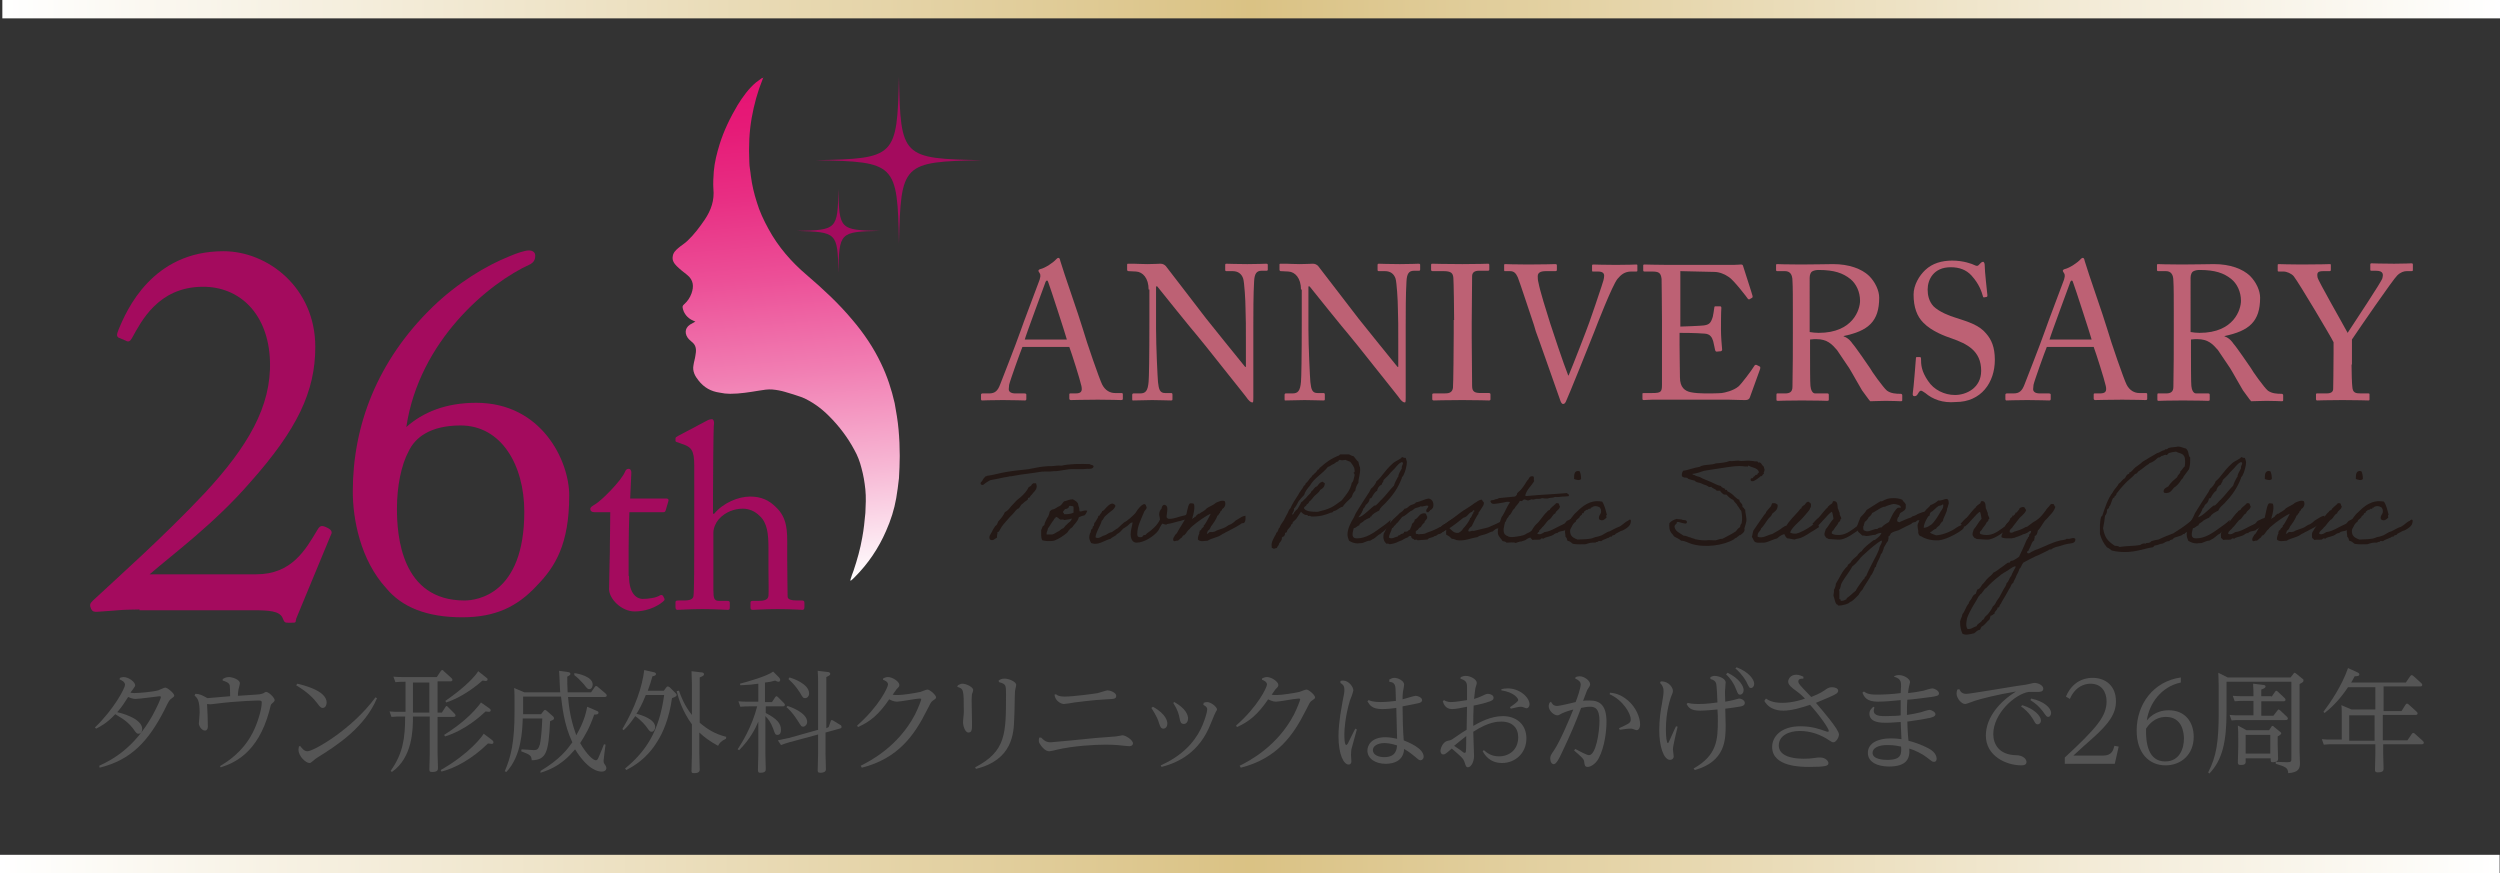 <?xml version="1.0" encoding="utf-8"?>
<!-- Generator: Adobe Illustrator 27.4.0, SVG Export Plug-In . SVG Version: 6.00 Build 0)  -->
<svg version="1.1" xmlns="http://www.w3.org/2000/svg" xmlns:xlink="http://www.w3.org/1999/xlink" x="0px" y="0px"
	 viewBox="0 0 639.9 223.5" style="enable-background:new 0 0 639.9 223.5;" xml:space="preserve">
<rect x="0" y="0" width="639.9" height="223.5" fill="#333333" stroke="none"/>
<style type="text/css">
	.st0{fill:url(#SVGID_1_);}
	.st1{fill:url(#SVGID_00000098902574049181661970000018143506034162345880_);}
	.st2{fill:#BD6174;}
	.st3{fill:#231815;}
	.st4{fill:#A40B5E;}
	.st5{fill:url(#SVGID_00000089554324639734637910000008621642448100930972_);}
	.st6{fill:#555555;}
</style>
<g id="レイヤー_1">
</g>
<g id="レイヤー_7">
</g>
<g id="レイヤー_6">
</g>
<g id="レイヤー_5">
</g>
<g id="レイヤー_4">
</g>
<g id="レイヤー_3">
	<g>
		
			<linearGradient id="SVGID_1_" gradientUnits="userSpaceOnUse" x1="0.6" y1="618.24" x2="639.9" y2="618.24" gradientTransform="matrix(1 0 0 1 0 -615.89)">
			<stop  offset="0" style="stop-color:#FFFFFF"/>
			<stop  offset="0.5" style="stop-color:#DAC284"/>
			<stop  offset="1" style="stop-color:#FFFFFF"/>
		</linearGradient>
		<rect x="0.6" class="st0" width="639.3" height="4.7"/>
		
			<linearGradient id="SVGID_00000088107655661429593410000017699695733621059516_" gradientUnits="userSpaceOnUse" x1="0" y1="837.04" x2="639.8" y2="837.04" gradientTransform="matrix(1 0 0 1 0 -615.89)">
			<stop  offset="0" style="stop-color:#FFFFFF"/>
			<stop  offset="0.5" style="stop-color:#DAC284"/>
			<stop  offset="1" style="stop-color:#FFFFFF"/>
		</linearGradient>
		<rect y="218.8" style="fill:url(#SVGID_00000088107655661429593410000017699695733621059516_);" width="639.8" height="4.7"/>
		<g>
			<g>
				<path class="st2" d="M261.7,88.8c-0.5,1.2-3.2,8.7-3.4,9.7c0,0.3-0.1,0.8-0.1,1.1c0,0.7,0.6,1.1,1.7,1.1h2.3
					c0.3,0,0.5,0.1,0.5,0.3v1.1c0,0.3-0.1,0.4-0.4,0.4c-0.7,0-2.7-0.1-5.6-0.1c-3.6,0-4.7,0.1-5.3,0.1c-0.2,0-0.3-0.1-0.3-0.4V101
					c0-0.2,0.2-0.3,0.4-0.3h1.7c1.5,0,2.2-0.7,2.8-2.3c0.3-0.8,3.9-9.9,5.3-13.9c0.3-1,4.3-11.5,4.8-12.9c0.1-0.5,0.4-1.1,0-1.7
					c-0.1-0.2-0.3-0.4-0.3-0.6c0-0.1,0.1-0.3,0.4-0.4c1.4-0.3,3.5-1.8,4.1-2.5c0.2-0.2,0.4-0.4,0.6-0.4c0.3,0,0.4,0.3,0.5,0.8
					c0.9,3.1,4.8,14.1,5.7,17.2c1.1,3.8,4.3,13,5,14.4c0.8,1.6,2.1,2.2,3.3,2.2h1.6c0.3,0,0.4,0.1,0.4,0.3v1.2
					c0,0.2-0.1,0.3-0.5,0.3c-0.9,0-1.9-0.1-5.9-0.1c-4.1,0-5.8,0.1-6.9,0.1c-0.2,0-0.4-0.1-0.4-0.4V101c0-0.3,0.1-0.3,0.4-0.3h1.2
					c1.4,0,1.8-0.5,1.5-1.9c-0.4-1.8-2.4-8.1-3.1-10H261.7z M273.1,87c-0.4-1.5-4.4-13.8-4.7-14.5c-0.1-0.3-0.2-0.7-0.4-0.7
					c-0.2,0-0.4,0.3-0.5,0.7c-0.2,0.6-4.9,13.2-5.2,14.4H273.1z"/>
				<path class="st2" d="M294,74.1c0-2.9-1.5-4.5-3.2-4.6l-2-0.1c-0.2,0-0.3-0.2-0.3-0.3v-1.3c0-0.2,0-0.3,0.3-0.3s0.6,0,1.4,0
					c0.7,0,1.8,0.1,3.5,0.1c1.7,0,2.7-0.1,3.3-0.1c0.6,0,1,0.2,1.4,0.6c0.2,0.3,9.8,12.7,10.3,13.4c0.5,0.7,8.8,10.9,10,12.4h0.2
					v-5.8c0-4.4,0-6.8-0.1-9.2c0-1.9-0.3-6.7-0.6-7.6c-0.4-1.2-1.3-1.9-2.7-1.9h-1.6c-0.2,0-0.3-0.1-0.3-0.3v-1.3
					c0-0.2,0.1-0.3,0.3-0.3c0.7,0,2.3,0.1,5.4,0.1c2.9,0,4.1-0.1,4.8-0.1c0.3,0,0.4,0.1,0.4,0.3v1.2c0,0.2-0.1,0.3-0.3,0.3h-1.3
					c-1.3,0-1.8,0.8-1.9,2.7c-0.2,3.3-0.2,8.2-0.2,11.4v18.4c0,0.7,0,1.2-0.2,1.2c-0.6,0-1-0.6-1.2-0.8c0-0.1-2.9-3.7-6-7.6
					c-3.4-4.3-7-8.8-7.3-9.1c-0.5-0.5-9.6-11.8-9.9-12.2h-0.3v10.9c0,4.6,0.4,12.6,0.5,13.6c0.2,1.9,0.5,2.8,1.8,2.8h1.5
					c0.3,0,0.4,0.1,0.4,0.4v1.1c0,0.3,0,0.4-0.4,0.4c-0.5,0-3.4-0.1-4.8-0.1c-1,0-4.4,0.1-4.9,0.1c-0.2,0-0.2-0.1-0.2-0.3V101
					c0-0.1,0.1-0.3,0.3-0.3h1.7c1.4,0,2-0.6,2.2-3c0.1-0.9,0.2-6.5,0.2-15.3V74.1z"/>
				<path class="st2" d="M333,74.1c0-2.9-1.5-4.5-3.2-4.6l-2-0.1c-0.2,0-0.3-0.2-0.3-0.3v-1.3c0-0.2,0-0.3,0.3-0.3s0.6,0,1.4,0
					c0.7,0,1.8,0.1,3.5,0.1s2.7-0.1,3.3-0.1c0.6,0,1,0.2,1.4,0.6c0.2,0.3,9.8,12.7,10.3,13.4c0.5,0.7,8.8,10.9,10,12.4h0.2v-5.8
					c0-4.4,0-6.8-0.1-9.2c0-1.9-0.3-6.7-0.6-7.6c-0.4-1.2-1.3-1.9-2.7-1.9h-1.6c-0.2,0-0.3-0.1-0.3-0.3v-1.3c0-0.2,0.1-0.3,0.3-0.3
					c0.7,0,2.3,0.1,5.4,0.1c2.9,0,4.1-0.1,4.8-0.1c0.3,0,0.4,0.1,0.4,0.3v1.2c0,0.2-0.1,0.3-0.3,0.3h-1.3c-1.3,0-1.8,0.8-1.9,2.7
					c-0.2,3.3-0.2,8.2-0.2,11.4v18.4c0,0.7,0,1.2-0.2,1.2c-0.6,0-1-0.6-1.2-0.8c0-0.1-2.9-3.7-6-7.6c-3.4-4.3-7-8.8-7.3-9.1
					c-0.5-0.5-9.6-11.8-9.9-12.2h-0.3v10.9c0,4.6,0.4,12.6,0.5,13.6c0.2,1.9,0.5,2.8,1.8,2.8h1.5c0.3,0,0.4,0.1,0.4,0.4v1.1
					c0,0.3,0,0.4-0.4,0.4c-0.5,0-3.4-0.1-4.8-0.1c-1,0-4.4,0.1-4.9,0.1c-0.2,0-0.2-0.1-0.2-0.3V101c0-0.1,0.1-0.3,0.3-0.3h1.7
					c1.4,0,2-0.6,2.2-3c0.1-0.9,0.2-6.5,0.2-15.3V74.1z"/>
				<path class="st2" d="M372.2,81.9c0-1.2-0.1-10-0.2-10.8c-0.1-1.2-0.6-1.7-2.5-1.7h-2.8c-0.2,0-0.4-0.1-0.4-0.3v-1.3
					c0-0.2,0.1-0.3,0.3-0.3c0.6,0,3.1,0.1,7.7,0.1c4.4,0,5.9-0.1,6.6-0.1c0.2,0,0.3,0.1,0.3,0.3v1.2c0,0.2-0.1,0.3-0.4,0.3h-2.3
					c-1,0-1.7,0.4-1.7,1.4c0,0.5-0.1,11.4-0.1,11.9v3.8c0,0.5,0.1,11.8,0.1,12.4c0,1.5,0.7,1.8,2.3,1.8h2c0.2,0,0.4,0.1,0.4,0.3v1.3
					c0,0.2-0.1,0.3-0.4,0.3c-0.6,0-2.6-0.1-6.8-0.1c-4.7,0-6.8,0.1-7.3,0.1c-0.2,0-0.4-0.1-0.4-0.3V101c0-0.2,0.1-0.3,0.4-0.3h2.7
					c1,0,2-0.1,2.2-1.4c0.1-0.7,0.2-11.4,0.2-14V81.9z"/>
				<path class="st2" d="M385,67.9c0-0.2,0-0.3,0.3-0.3c0.5,0,2.1,0.1,5.9,0.1c4.1,0,6.3-0.1,6.8-0.1c0.4,0,0.5,0.1,0.5,0.3V69
					c0,0.2,0,0.4-0.4,0.4h-2.4c-1.4,0-2.1,0.4-2.1,1.3c0,0.4,0,1,0.2,1.7c0.3,1.8,2.1,7.6,3,10.4c0.6,1.9,3.4,10.3,4.6,13.3h0.1
					c1-2.3,4.9-12.4,5.3-13.6c0.5-1.3,2.4-7,3.1-9.1c0.4-1.2,0.7-2.1,0.7-2.8c0-0.6-0.3-1.1-1.6-1.1h-1.3c-0.2,0-0.2-0.1-0.2-0.4
					v-1.1c0-0.2,0.1-0.3,0.3-0.3c0.4,0,2.7,0.1,5.8,0.1c3.6,0,4.8-0.1,5.2-0.1c0.3,0,0.3,0.1,0.3,0.3v1.2c0,0.2,0,0.3-0.3,0.3h-1.3
					c-1.6,0-2.6,0.8-3.5,1.9c-1.3,1.6-5.2,11.6-6,13.7c-0.6,1.6-6.9,17.2-7.2,17.7c-0.2,0.4-0.4,0.6-0.7,0.6c-0.4,0-0.6-0.5-0.8-1.1
					c-1.6-4.5-5.5-15.7-6.2-17.5l-0.5-1.7c-1.2-3.5-3.5-10.6-4.1-12.1c-0.5-1.1-1-1.6-2-1.6h-1.3c-0.2,0-0.2-0.1-0.2-0.3V67.9z"/>
				<path class="st2" d="M429.9,83.6c0.4,0,5.6-0.2,6.2-0.3c1.4-0.2,1.8-0.6,2.3-2.2c0.1-0.5,0.3-1.5,0.4-2.4c0-0.2,0.1-0.3,0.3-0.3
					l1.2,0c0.2,0,0.3,0.2,0.3,0.4c-0.1,0.8-0.1,4.9-0.1,5.6c0,1.7,0.2,4.1,0.3,5.1c0,0.2-0.1,0.3-0.3,0.4l-1.1,0.1
					c-0.2,0-0.3-0.1-0.4-0.4c-0.1-0.6-0.4-1.8-0.5-2.3c-0.3-1-0.8-1.8-2.1-1.9c-2.3-0.2-5.7-0.2-6.5-0.2v3c0,2.7,0.1,7.4,0.1,8.4
					c0,2.6,1.3,3.5,2.8,3.8c1,0.2,2.4,0.3,3.6,0.3c0.8,0,3.3,0,4.3-0.1c0.8-0.1,3-0.6,4.3-1.7c0.6-0.5,3.3-4,4-5.2
					c0.1-0.2,0.3-0.4,0.6-0.3l0.8,0.4c0.2,0.1,0.2,0.3,0.1,0.7l-2.6,7.2c-0.1,0.4-0.5,0.7-1.1,0.7c-0.2,0-1.3,0-4.3-0.1
					c-2.9,0-7.7,0-15.4,0c-1.8,0-3.2,0-4.2,0c-1,0-1.7,0.1-2.1,0.1c-0.3,0-0.4-0.1-0.4-0.3v-1.3c0-0.2,0.1-0.2,0.5-0.2h2
					c2.3,0,2.5-0.3,2.5-2.2V86.9v-4.8c0-4.1-0.1-10.2-0.1-10.7c-0.2-1.6-0.7-1.9-2.5-1.9H421c-0.2,0-0.4,0-0.4-0.3v-1.3
					c0-0.1,0.1-0.2,0.3-0.2c1.1,0,2.8,0.1,6,0.1h2.2c4.9,0,9.7,0,14.6,0c0.8,0,1.7-0.1,2-0.1c0.2,0,0.3,0.1,0.4,0.2
					c0.2,0.7,2.4,7.4,2.5,7.9c0,0.2,0,0.3-0.1,0.4l-0.7,0.4c-0.1,0.1-0.3,0-0.4-0.1c-0.1-0.2-3.7-4.9-4.9-5.6
					c-1-0.7-2.4-1.3-3.7-1.3l-8.7-0.2V83.6z"/>
				<path class="st2" d="M458.9,80.1c0-3.6,0-6.8-0.1-8.2c0-1.6-0.6-2.5-1.9-2.5h-2c-0.2,0-0.3-0.1-0.3-0.3v-1.2
					c0-0.2,0-0.3,0.3-0.3c0.4,0,2,0.1,6.1,0.1c2.7,0,7.3-0.1,8.2-0.1c4.1,0,7.3,1.2,9.2,3c1.6,1.6,2.6,3.8,2.6,5.6
					c0,6.1-2.8,8.5-9.1,9.8v0.1c1.2,0.4,1.9,1.3,2.3,1.9c0.6,0.6,4.1,5.7,4.5,6.3c0.2,0.5,3.4,5,4.3,5.7c1,0.7,2.2,0.8,3.5,0.8
					c0.3,0,0.4,0.2,0.4,0.4v1.1c0,0.3,0,0.4-0.4,0.4c-0.4,0-1.7-0.1-3.8-0.1c-1.4,0-3.2,0.1-4,0.1c-0.5-0.5-1.6-2.2-2.1-2.8
					c-0.4-0.6-3-5.3-3.3-5.7c-0.2-0.3-2.6-3.9-3.1-4.6c-1.3-1.5-2.5-2.8-5.3-2.8c-0.4,0-0.9,0-1.6,0.1v2.8c0,2.9,0,8.4,0.1,9.1
					c0.1,1,0.5,1.9,1.2,1.9h3.1c0.3,0,0.4,0.1,0.4,0.4v1.1c0,0.3,0,0.4-0.5,0.4c-0.5,0-1.8-0.1-6.4-0.1c-4.5,0-5.6,0.1-6.1,0.1
					c-0.4,0-0.4-0.1-0.4-0.4v-1.1c0-0.2,0-0.4,0.2-0.4h2c1.1,0,1.9-0.3,1.9-1.7c0.1-4.9,0.1-9.5,0.1-14.2V80.1z M463.3,85
					c0.7,0.1,1.3,0.2,2.2,0.2c8.9,0,10.6-6.1,10.6-8.2c0-2.3-1-4.4-2.5-5.6c-1.9-1.5-4.1-2.3-8.1-2.3c-0.6,0-1.2,0.1-1.7,0.4
					c-0.3,0.2-0.6,0.8-0.6,1.6V85z"/>
				<path class="st2" d="M492.8,100.6c-0.6-0.4-0.9-0.6-1.1-0.6c-0.3,0-0.5,0.3-0.8,0.8c-0.3,0.5-0.5,0.6-0.9,0.6
					c-0.3,0-0.5-0.2-0.4-0.8c0.2-1.2,0.7-7.5,0.8-8.9c0-0.3,0.1-0.3,0.3-0.3l0.7,0c0.2,0,0.3,0.1,0.3,0.4c0,1.6,0.1,3.2,1.8,5.7
					c1.5,2.3,4.2,3.6,6.9,3.6c2.9,0,6.7-1.8,6.7-6.2c0-5.1-3.6-6.9-7.6-8.3c-1.5-0.5-5.1-1.8-7.2-4c-1.6-1.6-2.5-3.9-2.5-7.2
					c0-2.5,1.5-4.9,3-6.3c1.8-1.7,4.2-2.4,6.9-2.4c2.8,0,5,0.8,5.8,1.2c0.4,0.2,0.7,0.2,0.9,0l0.6-0.6c0.2-0.2,0.4-0.3,0.6-0.3
					c0.2,0,0.4,0.4,0.4,0.8c0,1.7,0.6,6.7,0.7,7.8c0,0.2,0,0.3-0.2,0.4l-0.6,0.1c-0.1,0.1-0.2,0-0.3-0.1c-0.4-1.4-1-3.3-3-5.5
					c-1.3-1.4-3-2.1-5.3-2.1c-4.4,0-5.9,3.2-5.9,5.7c0,1.4,0.3,3,1.5,4.3c1.4,1.4,4.2,2.5,5.6,2.9c3.4,1.1,6.1,1.9,7.9,4.1
					c1.3,1.5,2.2,3.4,2.2,6.7c0,5.8-3.5,10.8-10,10.8C497.2,103.2,494.7,102.2,492.8,100.6z"/>
				<path class="st2" d="M523.9,88.8c-0.5,1.2-3.2,8.7-3.4,9.7c0,0.3-0.1,0.8-0.1,1.1c0,0.7,0.6,1.1,1.7,1.1h2.3
					c0.3,0,0.5,0.1,0.5,0.3v1.1c0,0.3-0.1,0.4-0.4,0.4c-0.7,0-2.7-0.1-5.6-0.1c-3.6,0-4.7,0.1-5.3,0.1c-0.2,0-0.3-0.1-0.3-0.4V101
					c0-0.2,0.2-0.3,0.4-0.3h1.7c1.5,0,2.2-0.7,2.8-2.3c0.3-0.8,3.9-9.9,5.3-13.9c0.3-1,4.3-11.5,4.8-12.9c0.1-0.5,0.4-1.1,0-1.7
					c-0.1-0.2-0.3-0.4-0.3-0.6c0-0.1,0.1-0.3,0.4-0.4c1.4-0.3,3.5-1.8,4.1-2.5c0.2-0.2,0.4-0.4,0.6-0.4c0.3,0,0.4,0.3,0.5,0.8
					c0.9,3.1,4.8,14.1,5.7,17.2c1.1,3.8,4.3,13,5,14.4c0.8,1.6,2.1,2.2,3.3,2.2h1.6c0.3,0,0.4,0.1,0.4,0.3v1.2
					c0,0.2-0.1,0.3-0.5,0.3c-0.9,0-1.9-0.1-5.9-0.1c-4.1,0-5.8,0.1-6.9,0.1c-0.2,0-0.4-0.1-0.4-0.4V101c0-0.3,0.1-0.3,0.4-0.3h1.2
					c1.4,0,1.8-0.5,1.5-1.9c-0.4-1.8-2.4-8.1-3.1-10H523.9z M535.4,87c-0.4-1.5-4.4-13.8-4.7-14.5c-0.1-0.3-0.2-0.7-0.4-0.7
					c-0.2,0-0.4,0.3-0.5,0.7c-0.2,0.6-4.9,13.2-5.2,14.4H535.4z"/>
				<path class="st2" d="M556.4,80.1c0-3.6,0-6.8-0.1-8.2c0-1.6-0.6-2.5-1.9-2.5h-2c-0.2,0-0.3-0.1-0.3-0.3v-1.2
					c0-0.2,0-0.3,0.3-0.3c0.4,0,2,0.1,6.1,0.1c2.7,0,7.3-0.1,8.2-0.1c4.1,0,7.3,1.2,9.2,3c1.6,1.6,2.6,3.8,2.6,5.6
					c0,6.1-2.8,8.5-9.1,9.8v0.1c1.2,0.4,1.9,1.3,2.3,1.9c0.6,0.6,4.1,5.7,4.5,6.3c0.2,0.5,3.4,5,4.3,5.7c1,0.7,2.2,0.8,3.5,0.8
					c0.3,0,0.4,0.2,0.4,0.4v1.1c0,0.3,0,0.4-0.4,0.4c-0.4,0-1.7-0.1-3.8-0.1c-1.4,0-3.2,0.1-4,0.1c-0.5-0.5-1.6-2.2-2.1-2.8
					c-0.4-0.6-3-5.3-3.3-5.7c-0.2-0.3-2.6-3.9-3.1-4.6c-1.3-1.5-2.5-2.8-5.3-2.8c-0.4,0-0.9,0-1.6,0.1v2.8c0,2.9,0,8.4,0.1,9.1
					c0.1,1,0.5,1.9,1.2,1.9h3.1c0.3,0,0.4,0.1,0.4,0.4v1.1c0,0.3,0,0.4-0.5,0.4c-0.5,0-1.8-0.1-6.4-0.1c-4.5,0-5.6,0.1-6.1,0.1
					c-0.4,0-0.4-0.1-0.4-0.4v-1.1c0-0.2,0-0.4,0.2-0.4h2c1.1,0,1.9-0.3,1.9-1.7c0.1-4.9,0.1-9.5,0.1-14.2V80.1z M560.8,85
					c0.7,0.1,1.3,0.2,2.2,0.2c8.9,0,10.6-6.1,10.6-8.2c0-2.3-1-4.4-2.5-5.6c-1.9-1.5-4.1-2.3-8.1-2.3c-0.6,0-1.2,0.1-1.7,0.4
					c-0.3,0.2-0.6,0.8-0.6,1.6V85z"/>
				<path class="st2" d="M601.9,93.3c0,1.9,0.1,5.1,0.2,5.7c0.1,1.6,0.9,1.7,2.2,1.7h1.9c0.3,0,0.3,0.1,0.3,0.3v1.1
					c0,0.3,0,0.4-0.3,0.4c-0.6,0-2.5-0.1-6.6-0.1c-4.4,0-5.9,0.1-6.5,0.1c-0.2,0-0.3-0.1-0.3-0.4V101c0-0.2,0-0.3,0.3-0.3h2.4
					c1.3,0,1.7-0.5,1.7-1.2c0-0.7,0.1-4.6,0.1-9.1v-2.8c-0.6-1.3-8.8-15.1-10.2-16.9c-0.6-0.7-1.8-1.2-2.6-1.2h-1.2
					c-0.3,0-0.3-0.1-0.3-0.3v-1.3c0-0.2,0-0.3,0.3-0.3c0.4,0,2.7,0.1,5.7,0.1c5.1,0,6.8-0.1,7.3-0.1c0.3,0,0.3,0.1,0.3,0.2V69
					c0,0.2,0,0.4-0.3,0.4h-1.6c-1.5,0-1.7,0.4-1.5,1.6c0.1,0.8,6.2,11.4,7.7,14.2c1.8-2.8,8.7-13.1,8.9-14c0.2-0.8,0.4-1.9-1.6-1.9
					H607c-0.3,0-0.3-0.1-0.3-0.4v-1.2c0-0.2,0.1-0.3,0.3-0.3c0.5,0,2.5,0.1,5.8,0.1c2.9,0,4-0.1,4.4-0.1c0.3,0,0.4,0.1,0.4,0.3V69
					c0,0.3,0,0.4-0.4,0.4h-1.2c-0.7,0-1.6,0.3-2.4,1.1c-1,0.9-9.8,13.7-11.6,16.4V93.3z"/>
			</g>
			<g>
				<path class="st3" d="M279.9,119.5c-0.3,0.6-1,0.5-1.6,0.5c-1.3,0.2-3.1,0-4.6,0.1c-0.9,0.1-1.8,0.3-2.6,0.4
					c-0.5,0.1-0.9,0.1-1.4,0.1c-0.6,0.1-1.2,0.1-2,0.1c-0.1,0-0.3,0-0.4,0c-0.1,0-0.8,0-1.2,0.1c-0.5,0.1-1.9,0.3-2.7,0.4
					c-1.6,0.2-3.1,0.4-4.5,0.7c-0.1,0-0.3,0-0.4,0c-0.2,0.1-1,0.2-1.5,0.3c-1,0.2-2.3,0.5-3.5,0.7c-0.5,0.2-0.8,0.5-1.2,0.7
					c-0.3,0.2-0.7,0.8-1.2,0.4c-0.4-0.5,0.3-0.7,0.4-1.1c0.2-0.4,0.5-0.7,0.8-1c0.2,0,0.3,0,0.3-0.1c0.9-0.1,1.7-0.3,2.6-0.5
					c1.6-0.4,3.4-0.7,5.3-0.9c0.9-0.1,1.8-0.2,2.7-0.3c1.3-0.2,2.7-0.6,4.1-0.7c0.7-0.1,1.4-0.1,2.2-0.1c0.7-0.1,1.4-0.2,2.2-0.1
					c2-0.5,5.1-0.5,7.3-0.4C279.1,119.1,280,118.9,279.9,119.5z M265.2,123.8c0.5,1.1-0.3,1.9-0.8,2.4c-0.2,0.4-0.6,0.6-0.8,1
					c0,0.3-0.5,0.1-0.5,0.4c0.1,0.4-0.3,0.3-0.3,0.5c-0.6,0.3-0.9,0.8-1.4,1.1c-0.2,0.3-0.4,0.6-0.6,0.9c-0.7,0.2-1,0.9-1.5,1.4
					c-0.5,0.5-1,1-1.4,1.5c-0.7,0.8-1.4,1.5-1.9,2.5c-0.2,0.2-0.2,0.7-0.7,0.7c0.1,0.5-0.2,0.7-0.1,1.4c-0.5,0.2-1,1-1.8,0.5
					c-0.5-0.8,0.3-1.5,0.5-2c0.2-0.5,0.5-0.9,0.8-1.4c0.2-0.2,0.4-0.3,0.5-0.5c0.1-0.2,0.2-0.5,0.3-0.7c0.1-0.2,0.4-0.4,0.5-0.6
					c0.4-0.4,0.9-1.1,1.2-1.8c0.7-0.3,1.2-1,1.6-1.5c0.5-0.5,1-1.1,1.5-1.6c1.2-0.9,2.3-1.9,3-3.3c0.3-0.2,0.7-0.3,0.8-0.7
					c0-0.1,0.3-0.1,0.3-0.3H265.2z"/>
				<path class="st3" d="M268.7,130.9c0.1-0.1,0.4-0.4,0.7-0.5c0.8-0.1,1.2-0.7,1.9-0.9c0.5-0.3,0.7-0.9,1.1-1.2
					c0.8-0.1,1.2-0.5,2.2-0.5c0.5,0.3,1.4,0.7,1.4,1.5c0.2,0.5,0.3,1,0.3,1.5c0,0.1,0.2,0.1,0.4,0.1c0.4-0.1,0,0,0.4-0.1
					c0.5-0.2,1.2-0.1,1.2-0.1c0,0.2-0.5,1.1-0.7,1.2c-0.1,0-0.2,0.1-0.4,0.1c-0.5,0.2-0.2,0-0.6,0.2c-0.5,0.2-0.5,0.2-0.5,0.3
					c-0.3,1.1-1.1,1.6-1.6,2.4c-0.2,0.2-0.9,0.6-0.8,0.8c-0.3,0.1-0.2,0.3-0.6,0.7c-1,0.8-2,1.5-3.3,2c-1,0.2-2.3,0.1-3-0.1
					c-0.4-0.6-0.3-1.6-0.3-2.6c0.1-0.3,0.3-0.7,0.4-1c0.1-0.1,0.3-0.2,0.4-0.3c0.1-0.2,0.1-0.4,0.1-0.5c0.3-0.6,0.5-1.2,0.9-1.7
					C268.5,131.8,268.6,131.3,268.7,130.9z M270.2,132.6c-0.3,0-0.4,0.3-0.5,0.5c-0.6,0.7-1,1.6-1.5,2.2c0,0.6-0.4,0.8-0.3,1.5h1.4
					c0.3,0,1.3-0.6,1.4-0.7c0.1-0.1,0.1-0.1,0.3-0.1c0.4-0.3,0.7-0.7,1.2-0.8c0.3-0.3,0.5-0.7,0.8-0.9c0.3-0.3,0.6-0.6,0.9-0.8
					c0.2-0.3,0.4-0.3,0.4-0.8c-0.5,0.3-1.4,0.3-1.9,0.4c-0.2-0.2-0.6-0.1-1-0.1c-0.4-0.2-0.6-0.6-1.1-0.7
					C270.3,132.3,270.1,132.3,270.2,132.6z M273.6,129.8c-0.2,0.3-0.6,0.5-1,0.5c-0.1,0.3-0.8,0.7-0.4,1c0-0.2,0.2,0,0.1,0.3
					c0.8,0.1,2-0.1,2.5-0.4c-0.1-0.5,0.1-1.3-0.1-1.6c-0.2,0-0.8-0.2-1-0.1C273.7,129.6,273.5,129.6,273.6,129.8z"/>
				<path class="st3" d="M305.1,132c-0.8,1.2-1.7,0.8-2.8,1.3c-1.1,0.2-1.8,0.5-2.8,0.7c-0.3,0.1-0.7,0-1,0.3
					c-0.3-0.1-0.7-0.1-0.9-0.3c-0.5,0.3-0.8,1.4-1.2,1.9c-1,1.3-3.5,3-5.5,3c-1.1,0-1.5-1.1-1.5-2.2c0-1,0.4-2.1,0.5-3
					c-0.6,0.1-0.9,0.5-1.2,0.8c-0.4,0.3-0.8,0.6-1.2,0.8c-0.5,0.5-0.9,1.1-1.6,1.4c-0.4,0.6-1.2,0.7-1.6,1.2c-1.3,0.3-2.6,1.3-4,1.3
					c-0.3,0-0.7-0.1-1-0.2c-0.3-0.5-0.5-1-0.5-1.5c0-0.3,0.1-0.7,0.2-1c0.3-0.3,0.1-0.5,0.3-0.9c0-0.1,0.2-0.2,0.3-0.3
					c0.1-0.2,0.1-0.4,0.1-0.5c0.1-0.1,0.3-0.2,0.3-0.3c0.1-0.3,0-0.7,0.3-0.8c0.2-0.4,0.5-0.8,0.7-1.2c0.1-0.1,0.1-0.3,0.1-0.4
					c0-0.1,0.3-0.1,0.3-0.1c0.1-0.2,0.1-0.3,0.3-0.5c0.1-0.2,0.4-0.4,0.4-0.7c0,0,0.1,0,0.1,0c0.4,0,1.5-1.9,2.5-1.9
					c0.3,0,0.8,0.3,0.8,0.6c0,0.3-0.7,1.1-0.8,1.1c-0.2,0.1-1.4,1.1-1.9,1.6c-0.3,0.3-0.4,0.8-0.8,1.1c-0.4,1.5-1.4,2.6-1.6,4.2
					c0.2,0.2,0.4,0.2,0.6,0.2c0.6,0,1.2-0.6,1.8-0.7c0.6-0.2,1-0.7,1.8-0.8c0.5-0.3,0.9-0.7,1.5-1c0.3-0.3,1.7-1.6,1.8-1.6
					c0.3,0,2.4-1.8,2.8-2.4c0.5-0.9,1.6-2.2,2.3-2.2c0,0.3,0.3,0.1,0.3,0.2c0,0.1,0,0.1,0,0.2c0,0.1,0.2,0.3,0.2,0.5
					c0,0.4-0.4,0.6-0.6,1c-1,2.4-1.8,3.9-1.8,5.7c0,0.5,0,0.9,0.8,0.9c0.7,0,0.5-0.3,0.8-0.5c0.2-0.1,0.4,0,0.5-0.1
					c0.1-0.1,0.3-0.3,0.4-0.4c1.2-0.8,2.6-2,3.3-3.5c0-0.5-0.2-0.9-0.2-1.4c0-0.6,0.3-1.1,0.6-1.4c0.1-0.5,0.2-0.9,0.7-1
					c0.6,0.1,0.8,0.5,0.8,1.1c0,0.6-0.2,1.4-0.2,2.1c0.2,0.3,0.4,0.4,0.7,0.4c1.4,0,2.4-0.6,4-0.9c0.5-0.2,1.2-0.7,1.8-0.7
					C305.2,131,305,131.7,305.1,132z"/>
				<path class="st3" d="M315.2,135.5c-0.5,0.2-0.6,0.4-1.4,0.7c-0.5,0.4-0.7,0.3-1.2,0.7c-1,0.7-2.4,0.8-3.5,1.5
					c-0.8,0-1.8,0.4-2.5-0.3c0-0.7,0.2-1.2,0.4-1.6c0-0.1-0.1-0.3,0-0.3c0.1-0.1,0-0.2,0.1-0.4c0-0.1,0.2,0,0.3-0.1
					c0.1-0.2,0.1-0.4,0.3-0.5c0.1-0.1,0.3-0.3,0.4-0.4c0,0,0-0.2,0-0.3c0.1-0.1,0.2-0.1,0.3-0.3c0.3-0.4,1.2-2.1,1.5-2.7
					c-1.1,0.4-3.6,2.2-4.5,3c-0.3,0.3-0.7,0.5-0.9,0.9c-0.6,0.4-0.8,1.1-1.4,1.6c-0.5,0-0.4,0.6-0.8,0.7c-0.3,0.2-0.5,0.5-0.8,0.7
					c-0.7-0.1-0.9,0.4-1.2-0.1c-0.1-0.7,0.3-0.9,0.5-1.4c0.4-0.3,0.6-0.7,0.8-1.1c0.4-0.8,1.6-2.4,1.9-3.4c0.1-0.5,0.6-2.9,0.8-3.2
					c0.2-0.5,0.5-0.4,1.2-0.3c0.5,0.5,0,3-0.3,3.5c0.2,0.1,0,0.1,0,0.3h-0.1c0.1,0.4,0.2-0.2,0.4-0.1c0.3,0,0.1-0.4,0.5-0.3
					c0.1-0.4,0.5-0.5,0.7-0.8c0.3,0.1,0.4-0.1,0.7-0.3c0.4-0.2,0.7-0.4,1.1-0.7c0.1-0.1,0.3-0.3,0.4-0.4c0.7-0.5,1.7-0.8,2.3-1.4
					c0.5-0.2,1.6-0.8,2.3-0.4c0.4,0.9-0.1,1.7-0.7,2c0.1,0.5-0.6,0.4-0.5,1c-0.4,0.1-0.3,0.6-0.7,0.7c-0.2,0.8-1.2,2.2-1.6,2.7
					c-0.2,0.4-0.3,0.7-0.6,1c-0.4,0.1-0.3,0.7-0.5,0.8c0.2,0.4,0.5-0.3,0.8-0.3c0.3-0.1,0.7,0.1,1-0.1c0.4,0,0.4-0.2,0.7-0.3
					c1.5-0.6,1.9-0.5,3.1-1.4c0.6-0.2,0.5-0.2,1-0.5c0.3-0.2,0.5-0.4,0.7-0.6c0.2-0.1,0.6-0.4,0.8-0.5c0.5-0.3,1-0.7,1.8-0.8
					c0.1,1.3-0.2,1.9-0.6,1.9c-0.3,0-0.7,0.2-0.7,0.3C316.9,134.6,315.8,135.2,315.2,135.5z"/>
				<path class="st3" d="M333,131c-0.4,0.6-0.8,1.2-1.2,1.8c-0.1,0.1-0.3,0.3-0.4,0.4c-0.1,0.1-0.5,0.4-0.5,0.5
					c-0.1,0.1,0,0.6-0.4,0.5c-0.1,0.9-1,1.1-1.1,1.9c-0.1,0.2-0.3,0.3-0.5,0.3c0,0.2,0.1,0.5-0.1,0.5c0,0.5-0.5,0.4-0.7,0.7
					c0.1,1-0.7,1.1-0.8,1.9c-0.2,0.2-0.4,0.5-0.5,0.8c-0.3-0.1-0.7,0.4-1,0c-0.3,0.1-0.3-0.2-0.3-0.4c-0.2-1.1,0.6-2.3,1.1-3.2
					c0-0.4,0.4-0.5,0.5-0.8c0.1-0.4,0.2-0.7,0.4-0.8c0.2-0.7,0.7-1.3,1.1-1.9c0.3-0.6,0.6-1.2,1-1.9c0.2-0.4,0.3-0.9,0.7-1.2
					c0.5-1.2,1.2-2.2,1.9-3.3c0.2-0.2,0.3-0.7,0.5-0.8c0.3-0.6,0.8-1,1-1.6c0.2-0.2,0.5-0.3,0.5-0.7c0.5-0.3,0.8-0.9,1.2-1.4
					c0.4-0.1,0.3-0.6,0.7-0.7c0.2-0.3,0.5-0.5,0.7-0.7c0.2-0.2,0.4-0.5,0.5-0.7c0.5,0,0.3-0.5,0.7-0.6c1.3-1.2,2.8-2.3,4.7-3
					c0.2-0.1,0.2-0.3,0.4-0.3h2.2c0.4,0.2,0.7,0.4,1.2,0.5c0.4,0.5,0.7,1,1.2,1.4c0.1,0.5,0.2,1,0.4,1.4c0.2,1.6-0.4,2.6-0.4,4
					c-0.4,0.5-0.7,1.2-0.8,2c-0.5,0.4-0.7,1-0.9,1.6c-0.8,0.9-1.7,1.5-2.3,2.5c-0.6,0.1-1,0.5-1.5,0.8c-0.3,0.1-0.4,0.3-0.8,0.3
					c-0.2,0.1-0.3,0.5-0.7,0.4c-1.4,0.6-3,1.1-5.2,1c0-0.3-0.5-0.1-0.7-0.1c0-0.3-0.3-0.3-0.7-0.3C333.6,131.6,333.3,131.3,333,131z
					 M337.3,131c1.2-0.3,2.4-0.6,3.4-1.1c1-0.5,1.8-1.2,2.7-1.8c1-1.3,2.2-2.5,2.6-4.5c0.5-0.4,0.5-1.2,0.7-1.8
					c0.1-0.5-0.1-0.6-0.3-0.8c0.5,0,0.3-0.7,0.3-0.8c0-0.7-0.8-1.6-1.1-2c-0.4-0.2-0.9-0.3-1.2-0.5c-0.7,0.1-0.9,0.2-1.5,0
					c-0.2,0.1-0.3,0.2-0.4,0.4c-0.5,0.1-0.8,0.5-1.2,0.7c-0.5,0.1-0.8,0.6-1.4,0.7c-1.4,1.8-3.5,2.8-4.6,4.8
					c-0.6,0.7-1.2,1.4-1.5,2.4c-0.5,0.5-1,1.1-1.4,1.6c-0.4,0.7-0.7,1.4-1.2,1.9c0.1,0.7-0.4,1-0.5,1.5c0.5,0,0.4-0.5,0.7-0.7
					c0.2-0.3,0.4-0.5,0.7-0.7c0.3-0.6,0.7-1.1,1-1.8c0.3-0.1,0.5-0.4,0.7-0.6c0.2-0.2,0.5-0.4,0.7-0.7c0.3-0.5,1-0.8,1.2-1.5
					c0.6-0.3,0.7-1.1,1.4-1.2c0.4-0.5,0.7-1.1,1.5-1.2c0.1,0.3,0.5,0.2,0.5,0.5c-0.1,1-0.7,1.3-1.2,1.6c-0.3,0.7-0.9,1-1.4,1.5
					c-0.5,0.5-0.8,1.1-1.4,1.5c-0.1,0.4-0.4,0.6-0.7,0.8c0,0.5-0.7,0.3-0.6,1C334.5,131,335.9,131,337.3,131z"/>
				<path class="st3" d="M355.7,134.4c0-0.1-1.3,1.5-1.7,1.7c-0.4,0.2-0.7,0.7-1,0.7c-0.3,0.2-1.3,1.1-1.4,1.1c-0.2,0-0.7,0.5-1,0.5
					c-0.1,0-0.1,0-0.2,0c-0.3,0-1.3,0.5-1.7,0.6c-0.8,0-0.9,0.1-1.2,0.1c-0.8,0-1.6-0.3-2.2-0.7c-0.2-0.5-0.4-1-0.4-1.6
					c0-1.4,0.8-3,1.6-4.3c0.2-0.3,0.3-0.7,0.5-1.1c1.1-1.8,2.3-3.7,3.5-5.5c0.1-0.3,0.3-0.5,0.4-0.8c0.3-0.2,1.2-1.1,1.4-1.9
					c1.6-1.3,1.7-2.3,4.2-4.6c0.8-0.7,2.3-1.2,2.3-1.6c0.3,0,0.5,0.2,0.8,0.2c0.1,0,0.1,0,0.2,0c0.1,0.4,0.3,0.7,0.3,1.2
					c0,0.7-0.4,2.4-0.9,3.3c-0.1,0.3-0.4,0.3-0.4,0.7c-1,2.6-2.3,4.4-4.2,6.4c-0.6,0.6-1.3,1.1-1.6,1.9c-0.7,0.3-1.9,1-2,1.5
					c-0.3,0-0.3,0.1-0.3,0.3c-0.6,0.2-1.1,0.5-1.6,0.8c-0.3,0.5-1.1,0.5-1.2,1.2c-0.6,0.1-0.7,0.6-1.4,0.7c-0.1,0.5-0.3,1-0.3,1.6
					c0,0.9,0.6,1,1.2,1c2.2,0,4.3-1.5,5.4-2.3c1.3-0.9,2.3-1.6,3.1-2.4C356,132.9,355.7,134.5,355.7,134.4z M357.5,119.3
					c-0.6,0.8-1.5,1.5-2,2.2c-0.3,0.4-1.4,1.3-1.4,1.5c0,0.5-0.4,0.5-0.4,1c-1,0.5-1.2,1.4-1.2,1.6c-0.9,0.5-1.3,1.7-1.5,1.9
					c-0.1,0.1-0.4,0-0.4,0.1c-0.2,1.2-0.7,1.2-0.7,1.4c0,0.1-0.3,0.1-0.3,0.2c0,0.1-0.4,0.9-0.6,0.9c0,0-0.3,0.9-0.3,0.7
					c0,0.3-0.8,1.4-1,1.6c1,0,3.3-2.5,4.1-3c0.1,0,0.1,0,0.2,0c0.3,0,1.3-1.3,1.7-1.6c1.1-1.1,2-2.4,3.1-3.5c0.2-0.8,0.6-1.4,1-2.2
					c0.2,0.1,0.1-0.1,0.1-0.2c0-0.4,0.6-1.5,0.9-2c0-0.1,0-0.2,0-0.3c0-0.4,0.3-0.7,0.3-1c0-0.3-0.2-0.3-0.4-0.3
					C358.1,118.6,357.8,119,357.5,119.3z"/>
				<path class="st3" d="M372.3,133.8c-0.5,0.3-1,1-1.5,1.2c-0.5,0.2-0.4,0.4-0.8,0.7c-0.5,0.3-0.9,0.6-1.3,0.9
					c-0.3,0.1-0.6,0.1-0.8,0.3c-0.3,0.2-0.3,0.3-0.7,0.3c-0.5,0.5-1.4,0.3-1.8,0.9c-1,0.1-1.7,0.1-2.6,0.2c0-0.3-0.6-0.1-0.8-0.1
					c0-0.3-0.5-0.2-0.6-0.5c-0.3,0,0-0.6-0.4-0.5c-0.4-0.1-0.5,0.3-0.8,0.4c-0.4,0.1-0.9,0.4-1.4,0.7c-0.2,0.1-0.9,0.3-1.4,0.6
					c-0.2,0.1-1.3,0.4-1.8,0.4c0.1,0-0.4-0.3-0.7-0.1c-0.7-0.6-1-1.5-0.7-2.7c0.3-0.4,0.5-0.9,0.7-1.5c0.4-0.4,0.7-0.9,1.1-1.4
					c0.7-0.9,1.6-1.5,2.3-2.3c0.5-0.3,0.9-0.6,1.2-1.1c0.7,0,0.9-0.5,1.4-0.8c0.5-0.3,1.2-0.3,1.5-0.8c1.2-0.2,2-0.8,3.3-1
					c1,0.2,1.4,1.2,1.1,2.3c-0.2,0.3-0.4,0.6-0.8,0.7c0.1,0.3-0.3,0.2-0.3,0.4c0,0.2-0.3,0.1-0.5,0.1c-0.5-0.7,0.4-1,0.4-1.6
					c-0.7-0.3-1.2,0.3-2,0.1c-0.4,0.3-0.9,0.3-1.4,0.5c-0.4,0.2-0.6,0.6-1.1,0.7c-0.8,0.5-1.3,1.2-2.2,1.5c-0.4,0.5-0.8,1-1.2,1.5
					c-0.3,0.1-0.4,0.5-0.7,0.7c-0.3,0.2-0.3,0.6-0.7,0.7c-0.2,0.9-0.7,1.4-0.8,2.4c0.8,0.5,1.6-0.2,2.3-0.3c0-0.3,0.2-0.2,0.4-0.3
					c0.2-0.1,0.3-0.2,0.4-0.3c0.3-0.1,0.8-0.1,0.8-0.6c0.3,0,0.7,0,0.8-0.1c0.3,0,0.3-0.5,0.7-0.4c0.1-0.6,0.5-0.9,0.5-1.5
					c0.3-0.3,0.7-0.5,0.7-1.1c1.1-0.4,1.1-1.8,2.7-1.6c0.3,0.1,0.3,0.6,0.5,0.8c0.1,0.9-0.7,0.9-0.7,1.6c-0.4,0.2-0.7,0.7-0.9,1.1
					c-0.4,0.1-0.6,0.4-0.8,0.7c-0.2,0.2-0.7,0.3-0.5,0.8c-0.1,0.5,0.6,0.1,0.7,0.4c0.2-0.1,0.6-0.1,0.8-0.1c0.5-0.1,0.8,0,1.2-0.3
					c0.4-0.2,0.9-0.3,1.4-0.5c0.8-0.4,1.6-0.7,2.4-1.1c0.3-0.4,0.7-0.6,1.1-0.8c0.6-0.3,1-0.7,1.7-1.1
					C371.9,132.8,372.3,133.8,372.3,133.8z"/>
				<path class="st3" d="M368.1,136.5c0-0.5,0-1.3-0.1-1.3c1.1-0.3,2.5-1.7,3.4-2.2c1.2-0.8,2.8-2.2,4.1-2.9
					c0.7-0.4,1.3-0.9,1.9-1.3c0.6-0.3,1.1-0.9,1.9-0.9c0.1,0.2,0.3,0.5,0.5,0.7c0.1,0.5-0.2,0.9-0.4,1.2c-0.3,0.5-0.6,1-1,1.5
					c0,0.1,0.1,0.2,0,0.3c-0.3,0.2-1.5,2.6-1.7,3.1c-0.4,0.3-0.8,0.6-0.9,1.2c0.3,0.4,0.8-0.2,1.4,0c1.2-0.3,2.5-0.6,3.7-0.9
					c1.4-0.6,2.8-1.2,4.1-2c0,0.6,0.1,1.3-0.1,1.2c-0.3,0.1-0.7,0.6-1,0.7c-0.1,0-0.3,0.3-0.4,0.3c-0.2,0.1-0.3,0.1-0.4,0.1
					c-0.5,0.2-0.7,0.5-1,0.7c-0.1,0.1-0.3,0.1-0.4,0.1c-0.3,0.1-0.6,0.3-0.9,0.4c-0.3,0.1-0.4,0.2-0.8,0.3c-0.4,0.1-1.4,0.3-1.9,0.7
					c-1.5,0.2-3.2,1-4.9,0.8c-0.5,0-1-0.4-1.6-0.4c-0.4-0.4-0.8-0.8-1.4-1c-0.1-0.4-0.1-0.8,0-1.2c-0.4-0.1-0.4,0.2-0.7,0.3
					c-0.1,0.2-0.5,0-0.5,0.3C368.5,136.5,368.1,136.7,368.1,136.5z M374.5,135.3c0.4-0.4,1.7-2,1.8-2.7c0.4-0.1,0.5-1.1,0.8-1.2
					c0-0.3,0-0.5,0.3-0.5c0-0.2-0.1-0.3-0.3-0.3c0,0.2-0.2,0.2-0.3,0.4c-1,0.3-1.1,1.3-2.2,1.5c-0.7,0.6-2.8,2.2-3.6,2.7
					c0.7,0.6,1.1,1.3,2.3,1.2C373.9,136.1,374.2,135.8,374.5,135.3z"/>
				<path class="st3" d="M394,136.1c-0.7,0.3-1,0.7-1.4,0.9c-0.3,0.1-0.8,0.6-1.2,0.7c-0.1,0-0.5,0.2-0.6,0.3
					c-0.2,0.1-0.2,0.2-0.5,0.3c-0.2,0.1-0.7,0.2-0.9,0.3c-0.4,0.1,0-0.1-0.6,0.1c-0.3,0.1-0.5,0.1-0.8,0.3c-0.6-0.3-1.6-0.1-2.4-0.1
					c-0.2-0.3-0.6-0.3-1-0.4c-0.3-0.6-1.1-1.1-1.2-2c-0.1-0.7,0.1-1.4,0.3-2.2c0.3-0.7,0.5-2,0.9-2.3c0.7-1.1,1.1-2.4,1.9-3.4
					c-0.2-0.2-0.7-0.2-1.1-0.1c-0.3,0.1-1,0.2-1.6,0.3c-0.9,0.1-2,0.5-2.3-0.4c-0.1-0.5,0.7-0.3,1-0.5c0.3-0.2,0.9-0.1,1.1-0.4
					c1.4-0.1,2.7-0.3,4.1-0.4c0.2,0,0.4-0.3,0.5-0.4c0.1-0.1,0.1-0.3,0.1-0.4c0.2-0.3,0.8-0.7,1.1-1.1c0.6-0.7,1-1.4,1.5-2.2
					c0.5-0.3,0.4-1.2,1.4-1.1c0.6,0,0.1,1,0.4,1.2c-0.7,1.3-1.9,2.1-2.3,3.7c0.1,0.3,0.7,0.1,1,0.1c3.1-0.3,6.5-0.4,9.6-0.7
					c0.3,0.2,0.8,0.4,0.5,0.8c-0.7,0.1-1.3,0.1-1.3,0.1c-0.8,0-1.3,0.2-2.2,0.1c-0.6,0.3-1.1,0.1-1.9,0.4c-0.5,0-1,0-1.4-0.1
					c-0.9,0.4-1,0-1.9,0.3c-0.4,0.1-0.4,0.1-0.8,0c-0.3,0.1-0.5,0.2-0.8,0.3c-0.3,0.1-1-0.6-1.5,0c0,0.3-0.5,0.1-0.7,0.1
					c-0.3,0.8-1,1.2-1.4,2c-0.7,0.5-0.6,1.3-1.4,1.8c0,0.4-0.4,0.5-0.5,0.8c-0.2,0.3-0.2,0.7-0.5,0.9c-0.2,1.1-0.6,2-0.1,3
					c0.3,0.2,0.5,0.5,0.8,0.5c0.1,0,0.1,0.1,0.1,0.1c0.9,0.4,2.2,0,3.1-0.1c0.4-0.1,1.1-0.2,1.6-0.6c0,0,0.8-0.4,0.8-0.4
					c0.2-0.1,0.4-0.3,0.7-0.4c0.2-0.1,0.6-0.1,0.8-0.1c0.1-0.3,0.7-0.2,1-0.3C394.3,135.5,393.7,135.8,394,136.1z"/>
				<path class="st3" d="M398.6,136.5c-0.1-0.2-0.9,0.2-1,0.4c-0.7,0.4-1.6,0.5-2.3,0.8c-0.1,0.3-0.4,0.1-0.7,0.1
					c-0.1,0-0.3,0.3-0.4,0.3c-0.7,0.1-1.4,0-2,0.1c-0.1-0.4-0.6-0.3-0.5-0.8c-0.1-0.5,0-1,0.1-1.2c0.3-0.5,1-1.7,1.4-2
					c0.9-0.7,1.9-2.5,2.8-3.2c0.1-0.3,0.4-0.4,0.7-0.5c0-0.4,0.4-0.4,0.5-0.7c0.3-0.2,0.5-0.4,0.7-0.6c0.3-0.1,0.2-0.5,0.7-0.4
					c0.6-0.1,0.4,0.6,0.7,0.8c-0.1,0.9-1,1-1.2,1.8c-0.7,0.3-0.9,1.1-1.4,1.5c-0.7,0.3-1.4,1.7-2,2.1c-0.3,0.6-1.1,0.8-1.2,1.6
					c0.6,0.4,1.4-0.1,1.8-0.4c1-0.1,1.8-0.5,2.6-0.9c0.7-0.4,1.4-0.7,2.2-1.1c0.6-0.2,0.6-0.6,1-0.9c0.6-0.2,1.2-0.7,1.9-0.7
					c0.3,0.9-0.2,1.7-1.5,2.4c-0.2,0.3-0.7,0.4-0.9,0.7C400.2,136,398.9,135.9,398.6,136.5z M404.3,120.6c0.3,0.5,0.4,1.3,0.4,2
					c-0.4,0.5-1.3,0.2-1.8,0C402.9,121.5,402.9,120.3,404.3,120.6z"/>
				<path class="st3" d="M417.3,134.1c-0.2,0.7-1.7,1.7-2.4,1.8c-0.4,0.2-0.9,0.5-1.3,0.7c-0.1,0-0.2,0.3-0.3,0.3
					c-0.3,0.1-0.7,0.1-0.8,0.5c-0.6-0.2-0.5,0.3-1,0.3c-0.5,0.3-1.2,0.4-1.6,0.8c-0.2,0.1-0.8-0.2-0.8,0.1c-0.1,0.2-0.7,0-0.7,0.3
					c-1-0.1-1.7,0.1-2.5,0.4c-1.1,0-2.3,0.1-3.3-0.1c-0.4-0.3-0.8-0.7-1.4-0.8c-0.1-0.4-0.2-0.8-0.5-1c0-0.9-0.2-0.8-0.1-1.8
					c0.1-0.6,0.5-1.4,0.7-1.9c0.8-0.8,1.3-1.9,2.2-2.6c1.5-1.5,3.5-3.3,6.6-2.7c0.6,0.9,0.9,2.2,1.2,3.4c-0.3,0-0.1,0.5-0.1,0.7
					c-0.4,0.3-1,1.1-1.9,0.4c0-0.2-0.1-0.5,0-0.7c0.1-0.5,0.6-0.7,0.5-1.5c0-0.3-0.1-0.5-0.3-0.8c-0.6-0.4-1.3-0.5-2-0.1
					c0.1,0.3,0.1,0.3-0.1,0.1c-0.3-0.1-0.2,0.2-0.3,0.3c-0.1,0.1-0.3,0-0.4,0c-0.2,0.1-0.3,0.4-0.7,0.3c-0.1,0.2-0.4,0.3-0.5,0.4
					c-0.1,0.1-0.1,0.7-0.5,0.4c0,0.5-0.3,0.6-0.6,0.8c-0.1,0.7-1,0.7-1.1,1.5c-0.3,0.1-0.5,0.3-0.7,0.5c-0.3,1.1-1,1.2-0.6,2.6
					c0.3,0.8,1,1.1,1.8,1.4c1.5-0.1,3.1,0,4.2-0.5c0.4-0.2,1-0.2,1.4-0.4c1-0.2,1.6-1,2.6-1.2c0.8-0.4,1.6-0.9,2.5-1.2
					c0.8-0.4,1.4-1.2,2.2-1.5C417.2,132.8,417.7,132.8,417.3,134.1z"/>
				<path class="st3" d="M445.4,137c-0.1-0.2-0.5,0.4-0.7,0.4c-0.1,0.3-0.7,0.3-0.8,0.6c-2.6,1.6-7.5,2.3-11,1.2
					c-0.9-0.3-1.7-0.8-2.6-0.8c-0.5-0.5-1.2-0.7-1.8-1.1c-0.3-0.4-0.5-0.7-0.8-1c-0.4-0.6-0.5-1.4-0.4-2.4c0.5-0.6,1.2-0.9,1.9-1.1
					c0.3,0.2,1.2,0,1.5,0.3c0.5,0,1,0,1.1,0.5c-0.1,0.7-0.7,0.3-1.1,0.3c-0.5-0.1-0.9-0.3-1.2-0.3c-0.5-0.1-0.2,0.5-0.5,0.5
					c-0.1,0.2-0.4,0.3-0.4,0.7c0.2,1.3,1.4,1.6,2.3,2.3c0.8,0,1.2,0.4,1.9,0.5c0.3,0.2,0.6,0.2,0.9,0.3c0,0,0.1,0.1,0.1,0.1
					c0.5,0.1,1.5,0.3,2.3,0.3c0.2,0,0.5,0,0.7,0c0.5-0.1,1.3,0,2.3,0c0.6-0.1,1-0.4,1.8-0.4c1.1-0.6,2.4-1.2,3.4-1.9
					c0.3-0.4,0.6-0.8,1.1-1.1c0-0.5,0.2-0.7,0.4-1c0.2-1.1,0.1-2.2-0.1-3.1c-0.4-0.4-0.6-1-1-1.4c-0.2-0.6-0.8-0.8-1-1.4
					c-0.7-0.3-1.3-0.8-1.8-1.4c-0.3,0-0.7,0-0.8-0.1c-0.3-0.3-0.7-0.5-0.8-0.9h-0.9c-0.3-0.5-1-0.5-1.4-1c-0.5,0.2-0.8-0.1-1.1-0.3
					c-0.6-0.2-1.1-0.4-1.8-0.7c-0.3-0.1-0.7-0.1-1-0.3c-0.1,0-0.3-0.3-0.4-0.3c-0.4-0.1-1-0.2-1.5-0.4c-0.1,0-0.3-0.3-0.4-0.3
					c-0.3-0.1-0.5,0-0.8-0.1c-0.1,0-0.3-0.2-0.5-0.3c-0.1-0.7,0.1-1,0.3-1.4c1.5-0.2,2.7-0.8,4.2-1c1-0.7,3.1-0.4,4.2-0.9
					c1.3-0.1,2.5-0.2,3.5-0.6c0.7,0.1,1.4-0.1,2.2-0.1c0.3,0,0.5,0.1,0.8,0.1c0.6,0,1.2-0.1,1.8-0.1c0.3,0,0.8,0.1,1.2,0.1
					c0.3,0.1,0.8,0.1,1.1,0.1c0.1,0,0.2,0.3,0.3,0.3c0.1,0,0.3-0.1,0.4,0c0.3,0.1,0.6,0.8,1,1.1c-0.1,0.4,0.3,0.5,0.1,1
					c0,0.3-0.3,0.4-0.1,0.8c-0.3,0-0.4,0.4-0.5,0.5c-0.1,0.1-0.3,0.1-0.4,0.1c-0.1,0.1-0.1,0.2-0.3,0.3c-0.4,0.3-0.8,0.6-1.2,0.8
					c-0.2,0.2-1,0.3-1-0.1c-0.1-0.5,0.2-0.5,0.5-0.5c0.2-0.2,0.2-0.5,0.5-0.5c0.1-0.3,0.4-0.4,0.7-0.4c-0.1-0.4,0.4-0.3,0.4-0.7
					c-0.3-1.1-1.8-1.1-2.6-1.6c-0.3-0.1-0.2,0.3-0.4,0.3c0-0.2-0.3-0.1-0.5-0.1c-1.8-0.3-4.1,0.1-6,0.4c-1.6,0.2-3,0.5-4.5,0.7
					c-1,0.3-1.9,0.7-3,0.8c0,0.3,0.5,0.2,0.7,0.4c0.1,0.1,0.8,0.3,1.2,0.4c0.8,0.5,1.8,0.8,2.7,1.2c0.9,0.4,1.7,0.9,2.7,1.1
					c0.1,0.4,0.7,0.5,1,0.7c0.1,0,0.1,0.3,0.1,0.3c0.1,0.1,0.3-0.1,0.4,0c0.1,0,0.1,0.3,0.1,0.3c0.6,0.3,1.4,0.8,1.9,1.4
					c0.4,0.3,0.7,0.7,1.2,0.8c0,0.9,0.9,0.8,0.8,1.8c0.1,0.1,0.2,0.3,0.4,0.3c0,0.2,0.1,0.4,0.3,0.4c0,1,0.4,2,0.3,3
					c-0.1,0.6-0.3,1.2-0.5,1.8C446.7,136.1,446.1,136.5,445.4,137z"/>
				<path class="st3" d="M465.1,133.7c0.1,0,0.5,1.2,0.5,1.2s-1.8,1.2-1.9,1.2c-0.1,0-1.9,1.4-3.2,1.7c-0.3,0.1-0.8,0.1-1.1,0.3
					c-0.6,0-1.3-0.3-1.9-0.3c-0.4-0.2-0.6-0.7-0.8-1.1c-0.7,0.2-1.3,0.6-1.8,1.1c-1,0.2-2.1,0.9-3.3,1.1c-0.2,0-0.5,0-0.7,0
					c-0.4,0-1,0.1-1.5-0.1c-0.6-0.2-0.6-0.9-1-1.4c0.2-0.5,0.2-1.1,0.4-1.6c0.3-0.4,2.8-4.2,3.2-4.5c-0.1-0.4,1.4-1.6,1.4-2
					c0.1-0.2,0.1-0.6,0.5-0.5c0.6-0.1,0.8,0.2,1.1,0.4c0.1,1.3-0.7,1.7-1.4,2.3c-0.1,0.5-0.6,0.9-0.9,1.2c-0.3,0.3-1.5,2.3-1.9,2.5
					c-0.2,0.9-1.1,1-0.9,2.2c1.4,0.5,2.5-0.5,3.7-0.7c0.6-0.4,1.3-0.7,1.9-1.1c0.6-0.4,1.1-0.9,1.8-1.1c0.5-1,2.2-2.7,3-3.6
					c0.3-0.3,0.4-0.7,0.8-0.8c0-0.4,0.3-0.5,0.5-0.7c0.3-0.1,0.5-0.4,0.7-0.7c0.1-0.1,0.6-0.5,0.8-0.1c0.6,0.1,0.5,1.1,0.3,1.4
					c-0.1,0.1-0.1,0-0.1,0.1c0,0.2-0.1,0.3-0.3,0.6c-0.7,0.8-1.3,1.6-2,2.3c-0.7,0.7-2.5,2.2-2.8,3.3c0.5,0.3,1,0.3,1.5,0.3
					c1.3-0.3,2.8-1.2,3.8-1.9C464.1,134.2,465,133.7,465.1,133.7z"/>
				<path class="st3" d="M476.6,133.4c0,0,0.4,1.1,0.4,1.1s-1,1.1-1,1c-1.5,0.9-2.9,2.2-4.8,2.6c-0.9,0.1-1.9-0.1-2.6-0.1
					c-0.3,0-0.4,0-0.7-0.1c-0.1,0,0-0.1-0.1-0.1c-0.4,0-0.6-0.5-0.8-0.8c-0.1-0.6,0.2-1,0.3-1.5c0.8-0.9,1.2-1.9,2-2.7
					c-0.1-0.6-0.2-1.4-0.4-1.8c-0.8,0.2-3.2,3.6-4,3.8c0,0-1-0.7-1-0.7c0.4-0.4,1.2-1.4,1.6-1.6c0.4-0.4,1.8-2.3,2.3-2.6
					c0-0.3,0.9-0.9,1.2-1.1c0.1-0.2,0-0.7,0.7-0.5c0.7,0.2,0.6,1.1,0.7,1.8c0.2,0.3,0.3,0.9,0.5,1.2c-0.1,0.7,0.4,0.9,0.4,1.5
					c-0.3,0-0.2,0.4-0.3,0.5c-0.1,0.2-0.3,0.3-0.4,0.4c-0.3,0.8-0.8,1.1-1.2,1.8c-0.1,0.4-0.7,0.4-0.5,1.1c0.5,0.3,1.4,0.4,2.3,0.3
					c1.6-0.2,3-1.4,4.1-2.2C475.6,134,476.6,133.4,476.6,133.4z"/>
				<path class="st3" d="M493.9,132c-0.9,0.3-1.5,0.7-2.4,1.1h-0.1c-0.3,0-0.4,0.2-0.7,0.1c-0.1,0.3-0.3,0.2-0.4,0.4
					c-0.5,0.1-0.8,0.1-1.1,0.5c-0.6,0.3-2.7,1.3-3.2,1.6c-0.8,0.3-1.3,0.3-2,0.8c-0.2,0.4-0.3,0.7-0.7,0.9c0.1,0.1,0.1,0.2,0.1,0.3
					c0,0.3-0.2,0.5-0.1,0.8c-0.3,0-0.8,1.3-1.1,1.6c0,0.4-0.4,1.1-0.5,1.5c-0.2,0.1-0.3,0.2-0.3,0.4c-0.3,1-0.9,1.8-1.2,2.8v0.1
					c0,0.3-0.5,0.3-0.4,0.7c-0.3,0.6-0.5,1.3-1,1.8c0,0.3-1.8,2.8-2,3.4c-0.4,0.4-0.8,0.9-1.1,1.5c-0.6,0.5-1.4,1.6-2.2,1.8
					c-0.2,0.5-2.2,0.9-2.6,0.9l-0.4,0c-0.1-0.2-0.2-0.3-0.4-0.3c-0.5-0.6-0.5-1.5-0.8-2.2v-0.1c0-0.5,0.2-0.9,0.1-1.4
					c0.3-0.5,0.5-1.1,0.5-1.6c1-1.5,1.6-3.3,3-4.5c0-0.4,0.4-0.6,0.7-0.8c0.4-0.8,1.1-1.3,1.8-1.9c0-0.2,0.9-1.1,1.1-1.1
					c0.7-1.1,2-2,3-2.8l0.4-0.1c0.4-0.3,0.8-0.6,1.2-1l0.2-0.3l0.3-0.5c-0.5,0-1.2,0.2-1.6,0.5c-0.8,0-1.5,0.3-2.3,0.3
					c-0.3,0-0.5-0.2-1-0.1c-0.4-0.3-0.7-0.7-1.1-1v-0.1c0-0.3-0.2-0.7-0.2-1c0-0.9,0.5-1.7,0.8-2.6c0.6-0.6,1.2-1.2,1.6-1.9l3.5-2.2
					h0.4c1.2-0.6,1.5-0.8,3-0.8c0.7,0,1.5,0.1,2.2,0.4c0.2,0.5,0.7,0.7,0.9,1.2v0.8c0,0.7-0.9,1.1-1.4,1.4c-0.2,0.3-0.3,0.7-0.4,1
					c-0.3,0.1-0.4,0.7-0.4,1v0.1l0.3,0.2c0.2,0,0.4,0.2,0.4,0c0.9-0.4,1.7-0.8,2.7-1.1c0.2-0.1,0.3-0.1,0.4-0.3
					c0.4-0.1,0.7-0.2,1.1-0.4c0.2-0.3,2.7-1.1,3.2-1.1c0,0,0.1,0,0.1,0.1C494.2,131.3,493.8,131.6,493.9,132z M475.9,143.2
					c-0.5,0.6-1.1,1.3-1.8,1.8c-0.5,1.1-2,2.9-2.7,4.2c-0.3,0.5-0.2,1.4-0.7,1.8c0.1,0.1,0.1,0.3,0.1,0.4v1.8c0,0.3,0.5,0.1,0.3,0.5
					c0.1,0.1,0.2,0.1,0.3,0.1c0.4,0,0.8-0.2,1.2-0.4l0.1-0.3c0.9-0.6,1.5-1.3,2.3-1.9c0.1-0.4,2-3.1,2.2-3.1c0.2-0.1,0-0.7,0.4-0.5
					c0.2-0.7,2.3-4.8,2.7-5.5c0.3-0.6,0.5-1.1,0.7-1.6c0-0.7,0.7-1.3,0.7-2c0-0.1,0-0.1-0.1-0.1
					C481.2,138.2,476.1,142.6,475.9,143.2z M484.7,129c-0.3,0-2,0.5-2.2,0.7c-0.8-0.1-2.5,1.3-3.3,1.6c-0.2,0.5-0.5,0.8-0.9,1.1
					c-0.2,0.5-0.6,0.9-1,1.2c-0.1,0.5-0.4,1-0.4,1.5c0,0.2,0.1,0.4,0.1,0.6c0.3,0.1,0.6,0.3,0.9,0.3c0.9,0,1.8-0.7,2.6-0.6
					c0.3-0.3,0.7-0.4,1.1-0.4c0.5-0.6,1.2-1,1.9-1.4c0.6-1.2,1.1-2.6,2.2-3.6c0.3-0.1,0.5-0.1,0.8,0v-0.1
					C486.7,129.3,485.2,129,484.7,129z"/>
				<path class="st3" d="M502.6,135.2c-0.4,0.7-4.2,2.9-6.3,3.1c-1.8,0.1-3.4-0.3-4.5-1c-0.7-0.1-0.9-0.9-0.8-1.4
					c-0.1-0.6-0.3-1.3-0.1-1.9c0,0,0.1-0.1,0.1-0.1c0.1-0.3,0.5-1.6,0.9-1.8c0.1-0.4,0.3-0.8,0.7-1c0.3-0.8,1.1-1.1,1.5-1.8
					c0.8-0.3,1.5-0.7,2-1.2c1,0.1,1.4-0.4,2.3-0.4c0.4,0.3,0.4,0.7,0.4,1.2c0,0.2-0.1,0.2-0.1,0.3c-0.1,0.2-0.1,0.7-0.3,0.9
					c0,1.1-1,2.3-1.1,3.3c-0.4,0.2-0.7,0.8-0.9,1.1c-0.3,0.3-0.7,0.4-0.8,0.8c-0.7,0.2-1,0.7-1.6,1c0.4,0.4,1.1,0.5,1.5,0.7h0.3
					c1.5-0.1,3.7-1,4.9-1.9c0.3-0.2,0.8-0.5,1.1-0.6c0.3-0.1,0.8-0.4,1.1-0.4C502.7,134.1,502.7,135.1,502.6,135.2z M496.2,129.5
					c-0.8,0.5-1.3,1.3-2,1.6c-0.5,0.9-1.8,2.6-1.8,4c0.4,0,0.9-0.2,1.1-0.3c0.3-0.2,0.5-0.3,0.8-0.5c0.9-0.7,2-2.6,2.5-3.5
					c0.3-0.4,0.6-0.8,0.6-1.4c0-0.1,0-0.3-0.1-0.3C496.8,129.5,496.4,129.4,496.2,129.5z"/>
				<path class="st3" d="M514.5,133.4c0,0,0.4,1.1,0.4,1.1s-1,1.1-1,1c-1.5,0.9-2.9,2.2-4.8,2.6c-0.9,0.1-1.9-0.1-2.6-0.1
					c-0.3,0-0.4,0-0.7-0.1c-0.1,0,0-0.1-0.1-0.1c-0.4,0-0.6-0.5-0.8-0.8c-0.1-0.6,0.2-1,0.3-1.5c0.8-0.9,1.2-1.9,2-2.7
					c-0.1-0.6-0.2-1.4-0.4-1.8c-0.8,0.2-3.2,3.6-4,3.8c0,0-1-0.7-1-0.7c0.4-0.4,1.2-1.4,1.6-1.6c0.4-0.4,1.8-2.3,2.3-2.6
					c0-0.3,0.9-0.9,1.2-1.1c0.1-0.2,0-0.7,0.7-0.5c0.7,0.2,0.6,1.1,0.7,1.8c0.2,0.3,0.3,0.9,0.5,1.2c-0.1,0.7,0.4,0.9,0.4,1.5
					c-0.3,0-0.2,0.4-0.3,0.5c-0.1,0.2-0.3,0.3-0.4,0.4c-0.3,0.8-0.8,1.1-1.2,1.8c-0.1,0.4-0.7,0.4-0.5,1.1c0.5,0.3,1.4,0.4,2.3,0.3
					c1.6-0.2,3-1.4,4.1-2.2C513.5,134,514.5,133.4,514.5,133.4z"/>
				<path class="st3" d="M513,135.3c0.2-0.1,0.5-1.1,0.7-1.3c0.2-0.1,0.9-1.1,0.9-1.4c0.2-0.1,0.3-0.2,0.4-0.3
					c0.1-0.1,0.1-0.2,0.1-0.3c0.1-0.1,0.2,0,0.3,0c0.2-0.2,0.5-0.5,0.5-0.8c0.3,0.1,0.4-0.2,0.5-0.3c0.1-0.1,0.3-0.4,0.4-0.5
					c0.1,0,0.1-0.3,0.1-0.3c0.2-0.1,0.5-0.4,1.2-0.3c0.2,0.3,0.4,0.5,0.5,0.8c-0.4,1.1-1.4,1.5-2,2.4c-0.3,0.4-1.1,1.4-1.4,1.8
					c-0.2,0.5-0.9,0.6-0.8,1.4c0.3,0.3,0.9,0.1,1.1-0.1c1.1-0.3,2.2-0.7,3-1.2c0.3,0,0.6-0.2,0.8-0.4c0.1-0.1,0.3-0.2,0.4-0.3
					c0.1-0.1,0.3-0.2,0.4-0.3c0.2-0.2,0.8-0.5,1.1-0.7c0.1-0.1,0.3-0.2,0.4-0.3c0.7-0.5,1.4-1.4,2-2.2c0.2-0.4,0.5-0.7,0.8-1
					c0.3-0.2,0.3-0.8,1-0.7c0.5-0.1,0.3,0.6,0.7,0.7c-0.4,1.4-1.4,2.1-2.2,3.1c-1,0.8-1.4,2.2-2.3,3c-0.1,0.6-0.2,1.2-0.8,1.4
					c0.1,0.5-0.2,0.6-0.1,1.1c-0.6,0.3-0.7,1-1,1.6c-0.1,0.3-0.3,0.5-0.4,0.8c0,0.5-0.6,0.2-0.4,0.8c0.4,0.4,0.9-0.2,1.2-0.3
					c0.4-0.2,0.9-0.5,1.4-0.6c1.8-0.7,3.6-1.7,5.6-2.2c0.6-0.2,1.4-0.1,1.9-0.5c1.1,0.2,1.5-0.5,2.2,0c0.1,0.9-0.5,1.1-1.2,1.2
					c-1,0.1-2,0.4-2.9,0.7c-0.5,0.1-1.3,0.3-1.9,0.7c-0.1,0.3-0.8,0-0.8,0.3c-1.1,0.5-2.3,1.2-3.4,1.6c-1.1,0.5-2.1,1.1-3.1,1.6
					c-0.4,0.4-0.5,1.2-1,1.6c-0.2,0.7-0.5,1.2-0.8,1.8c-0.2,0.7-0.6,1.1-0.8,1.8c-0.6,0.3-0.6,1.1-1,1.5c-0.6,1.1-1.2,2.2-1.9,3.3
					c-0.1,0.2-0.2,0.5-0.4,0.7c0,0-0.1,0.1-0.1,0.1c-0.1,0.2-0.1,0.8-0.6,0.7c0,0.8-0.8,0.8-0.8,1.6c-0.4,0.1-0.5,0.5-1,0.5
					c-0.1,0.3-0.1,0.7-0.3,1c-0.7,0.5-1.1,1.4-2,1.8c-0.1,0.3-0.3,0.5-0.4,0.8c-0.8,0.1-1,0.6-1.5,0.9c-1,0.2-2.1,0.6-3,0.1
					c-0.4-0.9-0.6-1.8-0.6-3.1c0.1-0.7,0.5-1.1,0.6-1.9c0.7-0.8,0.9-2,1.6-2.7c0.1-0.7,0.6-0.9,0.8-1.4c0.2-0.5,0.5-0.9,1-1.1
					c0.1-0.4,0.3-0.7,0.4-1.1c0.9-0.2,1-1.2,1.6-1.6c0.3-0.4,0.6-0.7,0.9-1.1c0.4-0.5,1.2-0.9,1.6-1.6c0.9-0.4,1.6-1.1,2.4-1.6
					c0.3-0.2,0.5-0.4,0.8-0.6c0.1-0.1,0.3-0.2,0.4-0.3c0.1-0.1,0.4-0.1,0.6-0.1c0.1-0.1,0.1-0.3,0.3-0.4c0.2-0.1,0.4-0.1,0.5-0.1
					c0.6-0.3,1.1-0.6,1.6-1c0.7-1.4,1.3-2.8,1.9-4.2c0.1-0.3,0.4-0.4,0.4-0.8c0.4,0,0.2-0.7,0.4-0.8c0.3-0.1,0.3-0.5,0.4-0.8
					c-0.5-0.1-0.7,0.4-1.1,0.5c-0.3,0.2-0.7,0.3-1.1,0.4c-0.1,0,0,0.1-0.1,0.1c-0.1,0-0.7,0.3-1,0.4c-0.3,0.1-0.7,0.2-1.1,0.4
					c-0.3-0.1-0.4,0.1-0.5,0.1c-1,0-2.1,0.1-2.7-0.3C512.2,136.9,512.8,136.1,513,135.3z M515.3,145.1c-0.4,0.3-0.9,0.5-1.2,0.8
					c-0.8,0.5-1.8,1-2.4,1.6c-1.2,0.9-2.3,1.9-3.3,3c-0.5,0.2-0.6,0.7-1,1.1c-0.1,0.3-0.4,0.4-0.5,0.5c-0.2,0.2-0.3,0.5-0.5,0.6
					c-0.4,0.9-1,1.7-1.5,2.6c-0.5,0.9-1,1.8-1.4,2.9c-0.2,1-0.4,2.1,0.1,2.8c1.1,0.1,1.4-0.5,2.3-0.7c0.3-0.8,1.2-0.9,1.5-1.6
					c0.5-0.1,0.5-0.7,0.7-0.8c0.2-0.3,0.6-0.5,0.8-0.8c0.5-0.6,0.9-1.2,1.2-1.9c0.5-0.3,0.7-0.9,1-1.4c0.3-0.5,0.7-0.9,0.9-1.4
					c0.3-0.5,0.5-1,0.8-1.5c0.3-0.5,0.7-1,0.8-1.6c0.6-0.5,0.7-1.4,1.2-1.9c0.3-0.8,0.7-1.5,1.1-2.2c0-0.1,0-0.3-0.1-0.3
					C515.7,144.9,515.6,145.1,515.3,145.1z"/>
				<path class="st3" d="M562.7,131.2c0,0.1,0.2,1.4-0.5,2.5c-0.9,1.3-2.8,2.8-3,2.8v0.1c0,0.3-0.5-0.1-0.5,0.2c0,0.3-2.2,0.7-2.4,1
					c-0.1,0.5-0.9,0.2-1,0.7c-1.2,0-1.3,0.7-2.2,0.7c-0.5,0.1-0.9,0.4-1.4,0.4c-0.4,0-0.4,0.5-0.8,0.5c-2,0.3-4.1,1.2-7,1.2
					c-1.1,0-2.3-0.1-3.4-0.4c-0.4-0.3-0.7-0.6-1.2-0.8c-0.8-0.9-1.4-2-1.8-3.4c0-1.6-0.1-3,0.3-4.4c0-0.1,0.3-0.2,0.3-0.3
					c0.6-1.8,1.4-4.4,2.7-6c0.4-0.9,1.1-1.3,1.5-2.2c0.7-0.4,0.9-1.1,1.6-1.4c0.2-0.3,0.3-0.7,0.7-1c0.1-0.1,0.4-0.1,0.4-0.2
					c0-0.1,0-0.1,0-0.2c0-0.1,0.4-0.1,0.5-0.3c0.4-0.3,0.6-0.7,1.1-1.1c0.5-0.4,1.2-0.8,1.8-1.4c1.2-0.7,2.4-1.5,3.7-2.2
					c0.8-0.2,1.2-0.7,2-0.8c0-0.1,0-0.1,0-0.1c0-0.1,0.1-0.1,0.2-0.1h0.2c0.3,0,0.3-0.2,0.5-0.3c0.6-0.2,1-0.2,1.9-0.3
					c0.2,0,0.4-0.1,0.6-0.1c0.7,0,1.4,0.4,2,0.5c0.9,0.7,0.5,1.9,1.1,2.3v0.7c0,0.9-0.1,1.6-0.3,2.3c-0.5,0.6-0.9,1.3-1.4,1.9
					c-0.1,0.5-0.5,0.6-0.7,1c-1,1.6-1.9,1.8-1.9,2c-0.1,0.2-0.1,0.3-0.3,0.3H556c-0.2,0.5-0.8,0.9-1.5,0.9c-0.3,0-0.7,0-0.7-0.4
					c0-0.8,0.7-1,1.2-1.3c0.6-1,1.5-1.7,2.3-2.4c0.1-0.7,0.8-0.7,0.8-1.5c0.5-0.3,0.6-0.9,1.1-1.2c0.1-0.4,0.1-0.9,0.1-1.4
					c0-2.2-1.4-1.8-2.3-2.4c-0.5,0.1-1.1,0.1-1.6,0.3c-0.4,0-0.5,0.4-0.8,0.6c-0.1,0-0.2-0.1-0.3-0.1c-0.4,0-0.6,0.3-1,0.3
					c-0.3,0.1-0.3,0.4-0.7,0.4c0,0-0.1,0-0.2,0c-0.5,0.5-1,0.9-1.6,1.2c-0.2,0.2-0.7,0.1-0.7,0.4c-0.9,0.5-1.6,1.2-2.5,1.8
					c-0.5,0.2-0.5,0.8-1.1,0.8c-0.7,0.9-1.8,1.6-2.6,2.5c-0.7,0.7-1.6,1.8-2.2,2.6c0,0.3-0.1,0.5-0.3,0.5h-0.1
					c-0.1,0.2,0,0.5-0.3,0.5c-0.4,0-0.7,2.2-1.2,2.3c0.2,0.5-0.5,0.5-0.5,0.9c0,0.5-0.1,1-0.5,1.4c-0.1,1.1-0.3,2.2-0.5,3.2
					c0.4,2.2,0.9,3.1,3,4.5c0.5,0,1,0.1,1.2,0.3c1.7-0.3,3.7-0.2,5.3-0.5c0.2-0.2,0.7-0.4,1-0.4c0.1,0,0.3,0,0.3,0.1
					c0.4-0.5,0.9,0.1,1.6-0.7c0.6-0.2,1.2-0.3,1.8-0.4c1.2-0.6,2.5-1.1,3.8-1.6c1.3-0.8,2.8-1.8,3.9-2.7
					C561.3,133,562,132.1,562.7,131.2z"/>
				<path class="st3" d="M570.5,134.4c0-0.1-1.3,1.5-1.7,1.7c-0.4,0.2-0.7,0.7-1,0.7c-0.3,0.2-1.3,1.1-1.4,1.1c-0.2,0-0.7,0.5-1,0.5
					c-0.1,0-0.1,0-0.2,0c-0.3,0-1.3,0.5-1.7,0.6c-0.8,0-0.9,0.1-1.2,0.1c-0.8,0-1.6-0.3-2.2-0.7c-0.2-0.5-0.4-1-0.4-1.6
					c0-1.4,0.8-3,1.6-4.3c0.2-0.3,0.3-0.7,0.5-1.1c1.1-1.8,2.3-3.7,3.5-5.5c0.1-0.3,0.3-0.5,0.4-0.8c0.3-0.2,1.2-1.1,1.4-1.9
					c1.6-1.3,1.7-2.3,4.2-4.6c0.8-0.7,2.3-1.2,2.3-1.6c0.3,0,0.5,0.2,0.8,0.2c0.1,0,0.1,0,0.2,0c0.1,0.4,0.3,0.7,0.3,1.2
					c0,0.7-0.4,2.4-0.9,3.3c-0.1,0.3-0.4,0.3-0.4,0.7c-1,2.6-2.3,4.4-4.2,6.4c-0.6,0.6-1.3,1.1-1.6,1.9c-0.7,0.3-1.9,1-2,1.5
					c-0.3,0-0.3,0.1-0.3,0.3c-0.6,0.2-1.1,0.5-1.6,0.8c-0.3,0.5-1.1,0.5-1.2,1.2c-0.6,0.1-0.7,0.6-1.4,0.7c-0.1,0.5-0.3,1-0.3,1.6
					c0,0.9,0.6,1,1.2,1c2.2,0,4.3-1.5,5.4-2.3c1.3-0.9,2.3-1.6,3.1-2.4C570.8,132.9,570.5,134.5,570.5,134.4z M572.3,119.3
					c-0.6,0.8-1.5,1.5-2,2.2c-0.3,0.4-1.4,1.3-1.4,1.5c0,0.5-0.4,0.5-0.4,1c-1,0.5-1.2,1.4-1.2,1.6c-0.9,0.5-1.3,1.7-1.5,1.9
					c-0.1,0.1-0.4,0-0.4,0.1c-0.2,1.2-0.7,1.2-0.7,1.4c0,0.1-0.3,0.1-0.3,0.2c0,0.1-0.4,0.9-0.6,0.9c0,0-0.3,0.9-0.3,0.7
					c0,0.3-0.8,1.4-1,1.6c1,0,3.3-2.5,4.1-3c0.1,0,0.1,0,0.2,0c0.3,0,1.3-1.3,1.7-1.6c1.1-1.1,2-2.4,3.1-3.5c0.2-0.8,0.6-1.4,1-2.2
					c0.2,0.1,0.1-0.1,0.1-0.2c0-0.4,0.6-1.5,0.9-2c0-0.1,0-0.2,0-0.3c0-0.4,0.3-0.7,0.3-1c0-0.3-0.2-0.3-0.4-0.3
					C572.9,118.6,572.6,119,572.3,119.3z"/>
				<path class="st3" d="M575.4,136.5c-0.1-0.2-0.9,0.2-1,0.4c-0.7,0.4-1.6,0.5-2.3,0.8c-0.1,0.3-0.4,0.1-0.7,0.1
					c-0.1,0-0.3,0.3-0.4,0.3c-0.7,0.1-1.4,0-2,0.1c-0.1-0.4-0.6-0.3-0.5-0.8c-0.1-0.5,0-1,0.1-1.2c0.3-0.5,1-1.7,1.4-2
					c0.9-0.7,1.9-2.5,2.8-3.2c0.1-0.3,0.4-0.4,0.7-0.5c0-0.4,0.4-0.4,0.5-0.7c0.3-0.2,0.5-0.4,0.7-0.6c0.3-0.1,0.2-0.5,0.7-0.4
					c0.6-0.1,0.4,0.6,0.7,0.8c-0.1,0.9-1,1-1.2,1.8c-0.7,0.3-0.9,1.1-1.4,1.5c-0.7,0.3-1.4,1.7-2,2.1c-0.3,0.6-1.1,0.8-1.2,1.6
					c0.6,0.4,1.4-0.1,1.8-0.4c1-0.1,1.8-0.5,2.6-0.9c0.7-0.4,1.4-0.7,2.2-1.1c0.6-0.2,0.6-0.6,1-0.9c0.6-0.2,1.2-0.7,1.9-0.7
					c0.3,0.9-0.2,1.7-1.5,2.4c-0.2,0.3-0.7,0.4-0.9,0.7C576.9,136,575.7,135.9,575.4,136.5z M581.1,120.6c0.3,0.5,0.4,1.3,0.4,2
					c-0.4,0.5-1.3,0.2-1.8,0C579.7,121.5,579.7,120.3,581.1,120.6z"/>
				<path class="st3" d="M591.4,135.5c-0.5,0.2-0.6,0.4-1.4,0.7c-0.5,0.4-0.7,0.3-1.2,0.7c-1,0.7-2.4,0.8-3.5,1.5
					c-0.8,0-1.8,0.4-2.5-0.3c0-0.7,0.2-1.2,0.4-1.6c0-0.1-0.1-0.3,0-0.3c0.1-0.1,0-0.2,0.1-0.4c0-0.1,0.2,0,0.3-0.1
					c0.1-0.2,0.1-0.4,0.3-0.5c0.1-0.1,0.3-0.3,0.4-0.4c0,0,0-0.2,0-0.3c0.1-0.1,0.2-0.1,0.3-0.3c0.3-0.4,1.2-2.1,1.5-2.7
					c-1.1,0.4-3.6,2.2-4.5,3c-0.3,0.3-0.7,0.5-0.9,0.9c-0.6,0.4-0.8,1.1-1.4,1.6c-0.5,0-0.4,0.6-0.8,0.7c-0.3,0.2-0.5,0.5-0.8,0.7
					c-0.7-0.1-0.9,0.4-1.2-0.1c-0.1-0.7,0.3-0.9,0.5-1.4c0.4-0.3,0.6-0.7,0.8-1.1c0.4-0.8,1.6-2.4,1.9-3.4c0.1-0.5,0.6-2.9,0.8-3.2
					c0.2-0.5,0.5-0.4,1.2-0.3c0.5,0.5,0,3-0.3,3.5c0.2,0.1,0,0.1,0,0.3h-0.1c0.1,0.4,0.2-0.2,0.4-0.1c0.3,0,0.1-0.4,0.5-0.3
					c0.1-0.4,0.5-0.5,0.7-0.8c0.3,0.1,0.4-0.1,0.7-0.3c0.4-0.2,0.7-0.4,1.1-0.7c0.1-0.1,0.3-0.3,0.4-0.4c0.7-0.5,1.7-0.8,2.3-1.4
					c0.5-0.2,1.6-0.8,2.3-0.4c0.4,0.9-0.1,1.7-0.7,2c0.1,0.5-0.6,0.4-0.5,1c-0.4,0.1-0.3,0.6-0.7,0.7c-0.2,0.8-1.2,2.2-1.6,2.7
					c-0.2,0.4-0.3,0.7-0.6,1c-0.4,0.1-0.3,0.7-0.5,0.8c0.2,0.4,0.5-0.3,0.8-0.3c0.3-0.1,0.7,0.1,1-0.1c0.4,0,0.4-0.2,0.7-0.3
					c1.5-0.6,1.9-0.5,3.1-1.4c0.6-0.2,0.5-0.2,1-0.5c0.3-0.2,0.5-0.4,0.7-0.6c0.2-0.1,0.6-0.4,0.8-0.5c0.5-0.3,1-0.7,1.8-0.8
					c0.1,1.3-0.2,1.9-0.6,1.9c-0.3,0-0.7,0.2-0.7,0.3C593.1,134.6,592,135.2,591.4,135.5z"/>
				<path class="st3" d="M598.7,136.5c-0.1-0.2-0.9,0.2-1,0.4c-0.7,0.4-1.6,0.5-2.3,0.8c-0.1,0.3-0.4,0.1-0.7,0.1
					c-0.1,0-0.3,0.3-0.4,0.3c-0.7,0.1-1.4,0-2,0.1c-0.1-0.4-0.6-0.3-0.5-0.8c-0.1-0.5,0-1,0.1-1.2c0.3-0.5,1-1.7,1.4-2
					c0.9-0.7,1.9-2.5,2.8-3.2c0.1-0.3,0.4-0.4,0.7-0.5c0-0.4,0.4-0.4,0.5-0.7c0.3-0.2,0.5-0.4,0.7-0.6c0.3-0.1,0.2-0.5,0.7-0.4
					c0.6-0.1,0.4,0.6,0.7,0.8c-0.1,0.9-1,1-1.2,1.8c-0.7,0.3-0.9,1.1-1.4,1.5c-0.7,0.3-1.4,1.7-2,2.1c-0.3,0.6-1.1,0.8-1.2,1.6
					c0.6,0.4,1.4-0.1,1.8-0.4c1-0.1,1.8-0.5,2.6-0.9c0.7-0.4,1.4-0.7,2.2-1.1c0.6-0.2,0.6-0.6,1-0.9c0.6-0.2,1.2-0.7,1.9-0.7
					c0.3,0.9-0.2,1.7-1.5,2.4c-0.2,0.3-0.7,0.4-0.9,0.7C600.3,136,599,135.9,598.7,136.5z M604.4,120.6c0.3,0.5,0.4,1.3,0.4,2
					c-0.4,0.5-1.3,0.2-1.8,0C603,121.5,603,120.3,604.4,120.6z"/>
				<path class="st3" d="M617.4,134.1c-0.2,0.7-1.7,1.7-2.4,1.8c-0.4,0.2-0.9,0.5-1.3,0.7c-0.1,0-0.2,0.3-0.3,0.3
					c-0.3,0.1-0.7,0.1-0.8,0.5c-0.6-0.2-0.5,0.3-1,0.3c-0.5,0.3-1.2,0.4-1.6,0.8c-0.2,0.1-0.8-0.2-0.8,0.1c-0.1,0.2-0.7,0-0.7,0.3
					c-1-0.1-1.7,0.1-2.5,0.4c-1.1,0-2.3,0.1-3.3-0.1c-0.4-0.3-0.8-0.7-1.4-0.8c-0.1-0.4-0.2-0.8-0.5-1c0-0.9-0.2-0.8-0.1-1.8
					c0.1-0.6,0.5-1.4,0.7-1.9c0.8-0.8,1.3-1.9,2.2-2.6c1.5-1.5,3.5-3.3,6.6-2.7c0.6,0.9,0.9,2.2,1.2,3.4c-0.3,0-0.1,0.5-0.1,0.7
					c-0.4,0.3-1,1.1-1.9,0.4c0-0.2-0.1-0.5,0-0.7c0.1-0.5,0.6-0.7,0.5-1.5c0-0.3-0.1-0.5-0.3-0.8c-0.6-0.4-1.3-0.5-2-0.1
					c0.1,0.3,0.1,0.3-0.1,0.1c-0.3-0.1-0.2,0.2-0.3,0.3c-0.1,0.1-0.3,0-0.4,0c-0.2,0.1-0.3,0.4-0.7,0.3c-0.1,0.2-0.4,0.3-0.5,0.4
					c-0.1,0.1-0.1,0.7-0.5,0.4c0,0.5-0.3,0.6-0.6,0.8c-0.1,0.7-1,0.7-1.1,1.5c-0.3,0.1-0.5,0.3-0.7,0.5c-0.3,1.1-1,1.2-0.6,2.6
					c0.3,0.8,1,1.1,1.8,1.4c1.5-0.1,3.1,0,4.2-0.5c0.4-0.2,1-0.2,1.4-0.4c1-0.2,1.6-1,2.6-1.2c0.8-0.4,1.6-0.9,2.5-1.2
					c0.8-0.4,1.4-1.2,2.2-1.5C617.3,132.8,617.8,132.8,617.4,134.1z"/>
			</g>
			<g>
				<g>
					<g>
						<path class="st4" d="M35.7,156c-2.3,0-4.7,0.1-6.7,0.3c-2,0.1-3.6,0.3-4.2,0.3c-0.7,0-1.1,0-1.5-0.8c-0.4-0.9-0.3-1.3,0.4-2
							c6.3-5.9,18.1-16.3,28.9-27.8c10.7-11.6,16.9-21.9,16.5-33.6c-0.4-12-7.7-19.1-17.3-19c-11.4,0.1-15.7,9-18,13.1
							c-0.5,0.9-0.9,1.1-1.6,0.7l-1.9-0.8c-0.4-0.3-0.5-0.7,0-1.9c2.1-5.2,8.7-20.2,26.9-20.2c11.3,0,23.5,9.3,23.5,24.5
							c0,11.4-4.6,21.1-16.7,34.7c-9.1,10.5-19.7,18.3-25.7,23.5h27.3c9.1,0,12.6-6.3,15.6-11.3c0.7-1.2,1.1-1.3,2.4-0.7
							c1.1,0.5,1.6,1.1,1.1,1.9l-8.7,21c-0.7,1.5,0.4,1.5-2,1.5c-1.2,0-1.2-0.1-1.7-1.3c-0.8-1.7-3.4-1.9-7.4-1.9H35.7z"/>
						<path class="st4" d="M98.9,150.6c-6.7-7.3-8.6-17.8-8.6-24.8c0-16.8,6.2-33.4,20.4-47.2c6.4-6.2,13.7-10.6,19.7-13
							c2.1-0.9,4-1.5,5-1.5c0.8,0,1.6,0.4,1.6,1.3c0,1.1-0.4,1.7-1.2,2.2c-10.7,4.8-28.5,19.6-31.8,41.7c4.3-3.8,10.1-6.2,17.9-6.2
							c16.8,0,23.8,14.9,23.8,23.7c0,12.5-3.6,18.3-8.3,23.1c-5,5.4-10.6,8.1-19.1,8.1C109.2,158,102.9,155.4,98.9,150.6z
							 M134.2,131c0-12-5.9-22.1-16.3-22.1c-7.9,0-11.7,3.2-13.3,6.6c-1.9,3.5-3,9-3,14.7c0,6.9,1.1,23.5,17.3,23.5
							C122,153.7,134.2,152.2,134.2,131z"/>
					</g>
					<g>
						<path class="st4" d="M161,147.4c0,5,2.3,5.9,3.5,5.9c1.5,0,3.5-0.3,4.4-0.9c0.3-0.2,0.6-0.1,0.8,0.1l0.3,0.6
							c0.2,0.3,0.1,0.5-0.1,0.7c-0.7,0.7-3.4,2.7-7.5,2.7c-3.3,0-6.5-3.2-6.5-5.7c0-2.8,0.2-8.7,0.2-9.6v-1.5c0-1.2,0.1-5.8,0.1-8.6
							h-4.1c-0.6,0-1-0.3-1-0.8c0-0.5,0.4-0.7,1.2-1.2c1.6-0.9,6.8-6.1,7.7-8.4c0.2-0.5,0.5-0.7,0.9-0.7c0.5,0,0.7,0.5,0.7,1
							l-0.3,6.6h9.3c0.4,0,0.6,0.3,0.5,0.6l-0.7,2.4c-0.1,0.3-0.2,0.5-0.6,0.5h-8.7c-0.1,3.1-0.2,6.4-0.2,9.5V147.4z"/>
						<path class="st4" d="M177.7,119.2c0-4.1-0.8-4.8-3.2-5.6l-1.1-0.4c-0.4-0.1-0.5-0.2-0.5-0.4v-0.6c0-0.3,0.2-0.3,0.8-0.7l7-3.7
							c0.5-0.3,1-0.5,1.5-0.5c0.4,0,0.7,0.5,0.5,1.7c-0.1,1.1-0.2,14.8-0.2,18.2v4.3h0.3c2.3-2.8,6.2-4.4,9.2-4.4
							c2.8,0,4.8,0.9,6.6,2.7c3,2.8,2.9,6.3,2.9,9.9v3.8c0,3.8,0.1,7.9,0.1,9.2c0,0.8,1.1,1,2.5,1h1.1c0.5,0,0.7,0.1,0.7,0.6v1
							c0,0.5-0.1,0.8-0.5,0.8c-0.5,0-2.6-0.2-6.4-0.2c-3.3,0-5.7,0.2-6.3,0.2c-0.5,0-0.6-0.2-0.6-0.7v-1.1c0-0.3,0.1-0.5,0.5-0.5
							h1.5c1.1,0,2.5-0.1,2.6-1.3c0.1-0.9,0-4.5,0-6.7v-5.4c0-3.8-0.3-6.5-2.2-8.3c-1.3-1.3-2.8-1.9-4.4-1.9c-1.9,0-4.4,0.7-6.2,2.8
							c-0.6,0.7-1.3,2.1-1.3,3.3v14.7c0,2.2,0.2,2.8,1.5,2.8h2c0.5,0,0.7,0.1,0.7,0.5v1.1c0,0.5-0.1,0.7-0.5,0.7
							c-0.5,0-3.3-0.2-6.4-0.2c-3.4,0-5.9,0.2-6.5,0.2c-0.3,0-0.5-0.2-0.5-0.7v-1.2c0-0.5,0.3-0.5,1-0.5h1.4c1.1,0,2.1-0.3,2.2-1.1
							c0.2-1.3,0.2-8.7,0.2-13V119.2z"/>
					</g>
					
						<linearGradient id="SVGID_00000114785353741977653870000017085199099271982510_" gradientUnits="userSpaceOnUse" x1="200.065" y1="42.516" x2="200.065" y2="-87.711" gradientTransform="matrix(0.997 -8.408350e-02 8.408350e-02 0.997 3.312 124.171)">
						<stop  offset="0" style="stop-color:#FFFFFF"/>
						<stop  offset="5.759358e-03" style="stop-color:#FFFDFE"/>
						<stop  offset="0.22" style="stop-color:#F7B7D4"/>
						<stop  offset="0.423" style="stop-color:#F17DB2"/>
						<stop  offset="0.608" style="stop-color:#EC4F97"/>
						<stop  offset="0.772" style="stop-color:#E82E83"/>
						<stop  offset="0.908" style="stop-color:#E61A77"/>
						<stop  offset="1" style="stop-color:#E51373"/>
					</linearGradient>
					<path style="fill:url(#SVGID_00000114785353741977653870000017085199099271982510_);" d="M195,20c-0.5,0.4-1,0.7-1.5,1.1
						c-1.9,1.6-3.4,3.7-4.7,5.8c-1.9,3.2-3.5,6.5-4.6,10c-0.7,2.3-1.3,4.6-1.5,7c-0.1,1.5-0.2,2.9-0.1,4.4c0.3,3-0.6,5.5-2.2,7.9
						c-1.3,1.9-2.7,3.8-4.4,5.4c-0.7,0.7-1.6,1.2-2.4,1.9c-0.7,0.6-1.3,1.2-1.4,2.1c-0.2,1,0.3,1.8,1,2.5c0.8,0.8,1.7,1.5,2.6,2.2
						c1.8,1.4,1.8,3.1,1.2,4.8c-0.4,1.1-1,2-1.9,2.8c-0.6,0.5-0.4,0.9-0.1,1.8c0.5,1.1,1.3,1.9,2.5,2.4c0.1,0.1,0.3,0.1,0.5,0.2
						c-0.5,0.3-0.9,0.5-1.4,0.8c-1.5,1-1.3,2.6-0.3,3.7c0.4,0.4,0.8,0.7,1.2,1.1c0.8,0.9,0.7,2,0.5,3.1c-0.1,0.8-0.4,1.7-0.5,2.5
						c-0.3,1.5,0.4,2.8,1.3,3.9c1.4,1.8,3.2,2.8,5.4,3.1c0.9,0.2,1.8,0.3,2.7,0.3c2.4,0,4.9-0.4,7.3-0.8c1.2-0.2,2.4-0.4,3.5-0.3
						c1.1,0.1,2.2,0.3,3.2,0.6c1.5,0.4,2.9,0.9,4.4,1.4c2.6,1.1,4.9,2.8,6.9,4.8c2.6,2.6,4.8,5.5,6.5,8.7c0.8,1.4,1.4,3,1.8,4.6
						c0.5,1.8,0.8,3.6,1,5.5c0.2,2,0.1,4,0,6c-0.2,2.1-0.4,4.2-0.8,6.3c-0.5,2.9-1.3,5.7-2.2,8.4c-0.3,0.8-0.6,1.6-0.8,2.3
						c0,0.1,0,0.2,0,0.4c0.4-0.3,0.7-0.6,1.1-1c3.4-3.4,6.1-7.4,8-11.8c1.2-2.7,2.1-5.5,2.6-8.4c0.3-1.7,0.5-3.4,0.7-5.1
						c0.1-1.9,0.2-3.8,0.2-5.7c0-2.2-0.1-4.5-0.3-6.7c-0.2-2.3-0.6-4.6-1-6.8c-0.8-3.5-1.9-6.9-3.5-10.2c-1.9-4-4.4-7.7-7.3-11.1
						c-3.5-4.2-7.5-7.9-11.7-11.5c-3.9-3.3-7.3-7.2-9.8-11.8c-1.2-2.2-2.3-4.5-3-6.9c-0.7-2.2-1.2-4.3-1.5-6.6
						c-0.1-1.2-0.4-2.4-0.4-3.6c-0.1-2-0.1-4,0-6c0.1-1.8,0.3-3.6,0.6-5.3c0.6-3.4,1.5-6.7,2.8-9.9c0.1-0.2,0.1-0.3,0.2-0.5
						C195.1,20.1,195.1,20,195,20z"/>
				</g>
				<path class="st4" d="M251.4,41c-20.5,0.4-20.8,0.8-21.3,21.3c-0.4-20.5-0.8-20.9-21.3-21.3c20.5-0.4,20.8-0.8,21.3-21.3
					C230.5,40.3,230.9,40.6,251.4,41z"/>
				<path class="st4" d="M225.2,59.1c-10.3,0.2-10.4,0.4-10.6,10.7c-0.2-10.3-0.4-10.4-10.6-10.7c10.3-0.2,10.4-0.4,10.6-10.7
					C214.8,58.7,214.9,58.9,225.2,59.1z"/>
			</g>
		</g>
		<g>
			<path class="st6" d="M25.4,196c3.7-1.7,9-4.7,13.6-12.8c1.3-2.4,2.2-4.5,2.2-4.8c0-0.1-0.2-0.2-0.3-0.2c-0.3,0-5.2,0.7-6.2,0.7
				c-0.9,0-1.6-0.4-1.9-0.5c-0.9,1.4-1.5,2.4-2.8,3.9c0.6,0.1,6.4,1.5,6.4,4.3c0,0.7-0.4,1.2-0.9,1.2c-0.5,0-0.6-0.1-1.5-1.4
				c-0.9-1.1-1.6-1.9-4.5-3.6c-2.2,2.4-4.1,3.3-4.9,3.7l-0.3-0.3c4.9-4.7,7.7-10.1,7.7-10.9c0-0.8-0.9-1.2-1.4-1.4l0.1-0.4
				c0.3-0.1,0.6-0.2,0.9-0.2c1.4,0,3,1.3,3,2.1c0,0.3-0.1,0.3-0.7,1.2c-0.3,0.4-0.5,0.6-0.5,0.7c0.2,0,0.5,0.1,0.9,0.1
				c1.3,0,4.7-0.3,6.2-0.7c0.3-0.1,1.5-0.7,1.8-0.7c0.6,0,2.3,1.5,2.3,2c0,0.3-0.2,0.4-0.7,0.8c-0.5,0.3-0.7,0.6-1.8,2.9
				c-4.1,8-8.5,12.8-16.6,14.8L25.4,196z"/>
			<path class="st6" d="M56.3,196.1c1.8-1.1,5.8-3.5,8.4-8.6c1.1-2.1,2.3-5.8,2.3-7.7c0-0.4-0.2-0.5-0.8-0.5
				c-0.1,0-5.4,0.1-10.8,0.8c-1.4,0.2-1.6,0.2-2.4,0.1c0.1,1.2,0.2,4.6,0.2,5.8c0,0.6-0.3,1-0.7,1c-0.9,0-1.6-1.2-1.6-1.8
				c0-0.1,0.2-2.3,0.2-2.8c0-3.2-0.6-3.7-1.3-4.4l0.2-0.4c1.2,0,1.8,0.4,3.1,1.1c0.9-0.1,4.9-0.4,5.8-0.5c0-2.2-0.1-2.5-0.1-2.8
				c-0.2-0.7-1.1-1-1.8-1.2l0-0.4c0.4-0.2,0.8-0.5,1.6-0.5c0.8,0,2.8,0.6,2.8,1.6c0,0.3-0.4,1.6-0.4,1.9c-0.1,0.4-0.1,0.9-0.1,1.3
				c1-0.1,5.1-0.3,5.6-0.4c0.4-0.1,0.7-0.2,0.8-0.2c0.6-0.3,0.6-0.4,0.8-0.4c0.7,0,2.2,1.5,2.2,2.1c0,0.2-0.1,0.4-0.7,0.9
				c-0.3,0.2-0.3,0.4-0.7,2c-2.9,10.6-8.9,13.2-12.4,14.3L56.3,196.1z"/>
			<path class="st6" d="M76.1,175c0.8,0.2,7.5,1.6,7.5,4.8c0,0.8-0.4,1.4-1,1.4c-0.5,0-0.8-0.4-1.4-1.2c-0.9-1.2-2.4-2.8-5.4-4.6
				L76.1,175z M76.8,190.9c0.4,0.5,1,1.4,1.9,1.4c1.5,0,11.3-5.5,17.4-13.8l0.4,0.2c-3.1,7.4-10.1,12-15.1,15.1
				c-0.5,0.3-0.9,0.6-1.2,0.9c-0.6,0.5-0.7,0.6-1,0.6c-0.9,0-2.8-1.7-2.8-3.4c0-0.3,0.1-0.6,0.1-0.8L76.8,190.9z"/>
			<path class="st6" d="M112,182.4h1.1l0.9-1.4c0.1-0.2,0.2-0.3,0.3-0.3c0.1,0,0.2,0.1,0.4,0.3l1.6,1.6c0.2,0.2,0.3,0.4,0.3,0.5
				c0,0.4-0.4,0.4-0.6,0.4H112v9.4c0,0.6,0.1,3.6,0.1,3.6c0,0.5,0,1.1-1.5,1.1c-0.7,0-0.7-0.3-0.7-0.7c0-0.6,0.1-3.4,0.1-4v-9.5
				h-4.3c0,3.4-0.1,10.5-5.4,14.2l-0.3-0.3c3.1-4.4,3.7-8.2,3.7-13.9h-1.3c-0.6,0-1.1,0-2.2,0.1l-0.5-1.4c0.8,0.1,1.7,0.1,2.9,0.1
				h1.2v-7.7c-1,0-1.4,0-2.6,0.1l-0.5-1.4c0.8,0.1,1.7,0.1,2.9,0.1h8.2l1-1.5c0.1-0.1,0.2-0.3,0.4-0.3c0.1,0,0.2,0,0.4,0.3l1.9,1.7
				c0.1,0.1,0.3,0.3,0.3,0.5c0,0.4-0.4,0.4-0.6,0.4H112V182.4z M109.9,174.7h-4.2v7.7h4.2V174.7z M125.8,189.3
				c0.4,0.3,0.5,0.5,0.5,0.7c0,0.4-0.3,0.4-0.5,0.4c-0.2,0-0.5-0.1-0.9-0.1c-4.1,4-8.4,6.3-11.9,7.2l-0.2-0.4
				c7.4-4.2,10.7-8.7,11-9.3L125.8,189.3z M125.1,181.2c0.4,0.3,0.5,0.4,0.5,0.6c0,0.4-0.4,0.4-0.5,0.4c-0.2,0-0.5-0.1-0.8-0.1
				c-1.3,1.2-5.2,4.8-10.4,6.4l-0.2-0.4c1.8-1.2,5.8-3.7,8.9-7.6c0.3-0.4,0.4-0.5,0.5-0.7L125.1,181.2z M124.3,173.3
				c0.4,0.3,0.5,0.4,0.5,0.6c0,0.4-0.4,0.4-0.5,0.4c-0.2,0-0.6-0.1-0.8-0.1c-3.2,2.8-6.5,4.7-9.3,5.6l-0.2-0.4
				c5.2-3.6,7.7-6.4,8.4-7.6L124.3,173.3z"/>
			<path class="st6" d="M138.4,197.3c5-3,6.8-5.5,8.1-7.3c-2.2-4.6-2.6-9.4-2.9-11.7h-9.7v4.5h4.6l0.7-0.9c0.1-0.1,0.2-0.2,0.3-0.2
				c0.1,0,0.2,0.1,0.4,0.2l1.7,1.5c0.1,0.1,0.2,0.3,0.2,0.4c0,0.4-0.1,0.4-1,0.8c-0.4,7.9-0.9,9.9-4.7,10c-0.1-1.2-0.3-1.4-2.7-2.3
				l0.1-0.5c0.4,0,3,0.2,3.1,0.2c0.9,0,1.2-0.2,1.6-1.5c0.2-0.9,0.5-3.3,0.6-6.6h-5c-0.1,3-0.3,9.6-4.2,13.7l-0.4-0.2
				c1.6-3.7,2.5-7.5,2.5-15.1v-2.8c0-0.7,0-2.4-0.1-3.4l2.6,1.1h9.2c-0.1-0.8-0.2-4.6-0.3-5.5l2.2,0.3c0.4,0.1,0.7,0.1,0.7,0.5
				c0,0.1,0,0.3-0.8,0.7c0,1.4,0,2.3,0.1,4h6l0.9-1.3c0.1-0.2,0.2-0.3,0.4-0.3c0.1,0,0.2,0,0.4,0.2l2,1.7c0.1,0.1,0.3,0.3,0.3,0.5
				c0,0.4-0.4,0.4-0.6,0.4h-9.3c0.4,5.1,1.5,8,2.1,9.8c2.2-3.8,2.6-6.3,2.8-7.3l2.1,0.9c0.5,0.2,0.8,0.3,0.8,0.6
				c0,0.4-0.3,0.5-1.1,0.5c-1.2,3.4-2.2,5.1-3.6,7.3c1.6,2.8,3.3,4.4,4,4.4c0.3,0,0.5-0.2,0.7-0.7c0.2-0.5,1.2-2.8,1.4-3.4l0.4,0.1
				c-0.1,0.5-0.5,3.9-0.5,4.1c0,0.5,0.1,0.7,0.4,1.1c0.2,0.3,0.3,0.5,0.3,0.8c0,0.5-0.4,0.9-1.2,0.9c-0.9,0-3.5-0.4-6.8-5.7
				c-1.4,1.6-3.8,4.5-8.9,6L138.4,197.3z M147,172.3c1.1,0.1,4.7,0.9,4.7,2.9c0,0.5-0.2,1.2-0.9,1.2c-0.3,0-0.5-0.1-1.4-1.3
				c-0.5-0.6-1.7-1.8-2.4-2.3L147,172.3z"/>
			<path class="st6" d="M170.5,176c0.1-0.1,0.2-0.3,0.4-0.3c0.2,0,0.3,0.1,0.5,0.2l1.5,1.5c0.1,0.1,0.3,0.3,0.3,0.5
				c0,0.4-0.7,0.6-1.2,0.8c-0.7,5.2-2.4,9-3.7,11c-2.8,4.7-6.5,6.6-8,7.4l-0.3-0.4c5.2-4.3,8.7-9.3,10-18.8h-4.7
				c-1,2.5-1.9,4.1-2.4,4.8c1.3,0.3,4.8,1.4,4.8,3.4c0,0.6-0.4,1.2-0.9,1.2c-0.4,0-0.5-0.1-1.3-1.2c-0.2-0.3-1.3-1.7-2.9-2.8
				c-1.4,2-2,2.7-3,3.6l-0.3-0.3c3.3-5.5,5.1-10.9,5.6-15.1l2.2,0.5c0.5,0.1,0.8,0.2,0.8,0.5c0,0.4-0.4,0.5-0.9,0.6
				c-0.4,1.5-0.7,2.3-1.2,3.7h4.1L170.5,176z M185.8,189.1c-1.3,0.6-1.7,1.2-2,1.8c-2.2-1.2-3.5-2.2-4.8-3.4v5.4
				c0,0.7,0.1,3.5,0.1,4.1c0,0.6-0.5,0.9-1.4,0.9c-0.7,0-0.7-0.2-0.7-0.7c0-0.7,0.1-3.5,0.1-4.1v-7.7c-2.4-3.3-3.4-6.5-3.9-8.5
				l0.6-0.1c0.4,1.2,1.3,3.7,3.3,6.2v-8c0-1.1-0.1-2.2-0.1-3.2l2.5,0.3c0.3,0,0.7,0.1,0.7,0.5c0,0.2-0.1,0.4-1.1,0.8V185
				c1.9,1.6,3.9,2.9,6.8,3.6L185.8,189.1z"/>
			<path class="st6" d="M188.8,191.8c1-1.5,3.7-5.8,5-11h-2.1c-0.6,0-1.1,0-2.2,0.1l-0.5-1.4c0.8,0.1,1.7,0.1,2.9,0.1h2.2V175
				c-1.4,0.2-2.2,0.3-4.6,0.4l-0.1-0.4c1.9-0.5,6.9-1.9,8.5-3.1l1.5,1.5c0.2,0.2,0.3,0.4,0.3,0.7c0,0.1-0.1,0.4-0.4,0.4
				c-0.3,0-0.5-0.1-0.9-0.3c-1,0.3-1.6,0.4-2.6,0.5v5h1.8l0.8-1.2c0.1-0.1,0.2-0.3,0.3-0.3c0.1,0,0.3,0.1,0.4,0.2l1.5,1.5
				c0.1,0.1,0.3,0.3,0.3,0.5c0,0.4-0.4,0.4-0.6,0.4H196v1.7c2.9,1.5,3.9,2.7,3.9,4.3c0,0.5-0.1,1.3-0.9,1.3c-0.5,0-0.6-0.1-1.1-1.6
				c-0.7-1.8-1.3-2.5-2-3.2v9.4c0,0.7,0.1,3.6,0.1,4.1c0,0.4,0,1-1.4,1c-0.5,0-0.6-0.2-0.6-0.8c0-0.6,0.1-3.8,0.1-4.1v-8.2
				c-0.7,1.7-2.1,4.5-4.9,7.3L188.8,191.8z M212.1,186.1l0.5-1.4c0-0.1,0.1-0.4,0.3-0.4c0.1,0,0.3,0.1,0.3,0.1l1.8,1.1
				c0.3,0.1,0.4,0.3,0.4,0.6c0,0.2-0.1,0.3-0.5,0.4l-3.6,1v5.3c0,0.5,0.1,3.5,0.1,4.1c0,0.7-0.7,0.9-1.4,0.9c-0.7,0-0.7-0.3-0.7-0.7
				c0-0.7,0.1-3.6,0.1-4.2V188l-7.4,2c-0.9,0.3-1.4,0.4-2.1,0.7l-0.8-1.2c0.8-0.2,1.9-0.4,2.8-0.6l7.5-2.1v-11.9
				c0-0.7,0-2.1-0.1-3.2l2.5,0.3c0.3,0,0.7,0.1,0.7,0.5c0,0.3-0.2,0.4-1,0.8v13.1L212.1,186.1z M201.6,180.7c0.3,0.1,5,1.6,5,4.1
				c0,0.7-0.6,1.2-1,1.2c-0.5,0-0.5-0.1-1.4-1.5c-0.6-0.9-1.4-2.2-2.9-3.5L201.6,180.7z M202.1,173.4c0.7,0.2,5,1.6,5,4.1
				c0,0.7-0.5,1.2-1,1.2c-0.5,0-0.6-0.1-1.4-1.5c-1-1.5-1.7-2.3-2.9-3.4L202.1,173.4z"/>
			<path class="st6" d="M220.3,196c2.4-1.2,9.6-4.9,13.9-13.1c0.9-1.8,1.6-3.7,1.6-3.9c0-0.2-0.3-0.2-0.4-0.2
				c-0.9,0-4.9,0.8-5.8,0.8c-0.8,0-1.6-0.4-2-0.6c-2.6,3.8-4.8,5.7-8,7.1l-0.2-0.4c5.6-4.9,7.9-9.8,7.9-10.5c0-0.7-0.9-1.1-1.3-1.2
				l0.1-0.4c0.5-0.2,0.8-0.3,1.2-0.3c1.2,0,2.9,1.2,2.9,2c0,0.4-0.1,0.5-0.7,1.1c-0.2,0.2-0.8,1.2-1,1.4c0.3,0.1,0.7,0.1,1.4,0.1
				c1.2,0,4.4-0.5,5.7-0.8c0.3-0.1,1.5-0.6,1.8-0.6c0.6,0,2.2,1.4,2.2,2c0,0.3-0.2,0.4-0.9,0.9c-0.4,0.3-0.5,0.5-1.4,2.3
				c-3.2,6.4-7.3,12.4-16.7,14.8L220.3,196z"/>
			<path class="st6" d="M245.2,175.4c0.3-0.1,0.6-0.4,1.1-0.4c1.1,0,2.8,0.9,2.8,1.6c0,0.2-0.2,0.9-0.3,1c0,0.2-0.1,0.5-0.1,1.5
				s0.1,5.3,0.1,6.2c0,1.3,0,2.2-0.9,2.2c-1,0-1.4-2-1.4-2.5c0-1,0.2-1.9,0.2-2.9c0-5.8-0.1-5.8-1.7-6.3L245.2,175.4z M255.6,174.2
				c0.4-0.3,0.8-0.5,1.5-0.5c1.2,0,3,0.8,3,1.6c0,0.3-0.3,1.4-0.3,1.7c-0.1,1.1-0.1,5.8-0.2,6.8c-0.1,3.9-0.4,10.7-9.8,13l-0.2-0.4
				c7.9-4.1,7.9-8.6,7.9-18.6c0-2.5,0-2.7-1.8-3.2L255.6,174.2z"/>
			<path class="st6" d="M266.5,188.8c0.6,0.6,1.2,1.2,2.4,1.2c0.4,0,9.7-0.9,11.5-1.1c0.8-0.1,4.4-0.3,5.2-0.4
				c0.3,0,1.5-0.3,1.7-0.3c0.8,0,2.7,1.2,2.7,2.1c0,0.3-0.3,0.7-0.9,0.7c-0.1,0-1-0.1-1.2-0.1c-0.8-0.1-2.5-0.3-4.9-0.3
				c-2.8,0-8.3,0.3-12.5,1.3c-0.2,0.1-1.8,0.4-1.9,0.4c-1,0-1.8-1-2.1-1.4c-0.7-0.9-0.7-1.3-0.5-2.1L266.5,188.8z M270.3,177.7
				c0.3,0.3,0.9,0.6,2.2,0.6c2.3,0,8.1-0.8,8.5-0.9c0.4-0.1,2.2-0.7,2.5-0.7c0.5,0,2.2,0.5,2.2,1.4c0,0.8-0.5,0.8-2.5,0.9
				c-4,0.2-7,0.7-8.2,0.8c-0.4,0.1-2.3,0.4-2.7,0.4c-0.5,0-2.2-0.6-2.4-2.4L270.3,177.7z"/>
			<path class="st6" d="M295.1,180.9c3.5,1.9,3.7,3.9,3.7,4.3c0,0.7-0.4,1.3-1,1.3c-0.7,0-0.8-0.5-1.1-1.3c-0.2-0.8-0.7-2-2-4
				L295.1,180.9z M308.1,179.9c0.2-0.1,0.5-0.2,0.9-0.2c0.9,0,2.5,1.2,2.5,1.9c0,0.2-0.2,0.4-0.4,0.8c-0.1,0.1-1.4,3.4-1.7,4
				c-3.3,7.3-9.4,9.2-12.1,9.9l-0.2-0.4c7-3.1,9.6-7.7,10.7-10.3c0.7-1.7,1.2-3.4,1.2-4c0-0.4-0.1-0.7-1-1.2L308.1,179.9z
				 M300.6,179.7c3,1.7,3.5,3.4,3.5,4.2c0,0.6-0.3,1.4-1.1,1.4c-0.8,0-0.9-0.7-1-1.1c-0.3-1.6-0.5-2.3-1.7-4.3L300.6,179.7z"/>
			<path class="st6" d="M317.3,196c2.4-1.2,9.6-4.9,13.9-13.1c0.9-1.8,1.6-3.7,1.6-3.9c0-0.2-0.3-0.2-0.4-0.2
				c-0.9,0-4.9,0.8-5.8,0.8c-0.8,0-1.6-0.4-2-0.6c-2.6,3.8-4.8,5.7-8,7.1l-0.2-0.4c5.6-4.9,7.9-9.8,7.9-10.5c0-0.7-0.9-1.1-1.3-1.2
				l0.1-0.4c0.5-0.2,0.8-0.3,1.2-0.3c1.2,0,2.9,1.2,2.9,2c0,0.4-0.1,0.5-0.7,1.1c-0.2,0.2-0.8,1.2-1,1.4c0.3,0.1,0.7,0.1,1.4,0.1
				c1.2,0,4.4-0.5,5.7-0.8c0.3-0.1,1.5-0.6,1.8-0.6c0.6,0,2.2,1.4,2.2,2c0,0.3-0.2,0.4-0.9,0.9c-0.4,0.3-0.5,0.5-1.4,2.3
				c-3.2,6.4-7.3,12.4-16.7,14.8L317.3,196z"/>
			<path class="st6" d="M343.1,174.3c0.3-0.1,0.5-0.1,0.7-0.1c1.4,0,2.6,1.6,2.6,2.5c0,0.3-0.7,2.3-0.9,2.7c-1.2,4-1.4,7.4-1.4,8.6
				c0,0.5,0,2.7,0.5,2.7c0.1,0,0.3-0.3,0.4-0.4c0.5-1,1.3-2.7,1.9-3.8l0.4,0.2c-0.2,0.8-1.2,4.3-1.4,5.1c0,0.2-0.1,0.7-0.1,1.4
				c0,0.3,0.1,1.4,0.1,1.7c0,0.6-0.4,0.8-0.7,0.8c-1.2,0-2.6-2.4-2.6-7.3c0-1.3,0.1-3.8,1-8.6c0.5-2.4,0.5-2.6,0.5-3.3
				c0-1-0.4-1.3-1-1.7L343.1,174.3z M355.5,174c0.4-0.2,0.8-0.5,1.4-0.5c1,0,2.5,0.8,2.5,1.7c0,0.3-0.2,1.5-0.3,1.8
				c-0.1,0.7-0.1,1.5-0.1,2c0.5-0.1,2.9-0.9,3.4-0.9c0.4,0,1.6,0.4,1.6,1.1c0,0.5-0.5,0.7-1,0.8c-0.5,0.1-1.8,0.4-4,0.8
				c0,2.8,0.1,6.3,0.3,8.7c1.2,0.5,5.1,2,5.1,4.2c0,0.5-0.4,0.9-0.8,0.9c-0.4,0-0.7-0.3-1.4-0.9c-0.5-0.4-1.4-1.2-2.8-2
				c-0.2,3.8-4,3.8-4.8,3.8c-2.5,0-4.6-1.3-4.6-3.4c0-1.2,0.9-3.4,4.6-3.4c1.3,0,2.4,0.3,3,0.4c0-1.1-0.2-6.6-0.2-7.9
				c-0.6,0.1-2.3,0.3-3.6,0.3c-2.6,0-3.2-1-3.8-2l0.3-0.3c0.5,0.2,1.3,0.5,3.1,0.5c1.5,0,3-0.2,3.9-0.3c0-0.4-0.1-2.6-0.1-3.2
				c-0.1-1.3-0.7-1.6-1.6-1.7V174z M354.3,190.2c-1.6,0-2.9,0.7-2.9,1.8c0,1.3,1.6,1.8,2.9,1.8c3.1,0,3.2-2.1,3.3-3
				C355.8,190.2,354.7,190.2,354.3,190.2z"/>
			<path class="st6" d="M373.9,173.3c0.5-0.2,0.8-0.3,1.3-0.3c1.2,0,2.8,0.9,2.8,1.8c0,0.3-0.4,1.3-0.4,1.6
				c-0.1,0.6-0.2,1.8-0.3,2.5c0.7-0.2,1.3-0.4,1.9-0.7c1.2-0.6,1.3-0.6,1.7-0.6c0.5,0,1.4,0.3,1.4,1c0,0.5-0.4,0.8-1.5,1.1
				c-0.5,0.2-2,0.6-3.6,0.9c-0.1,1.8-0.1,3.6-0.1,4.3c0,0.1,0,0.8,0,0.9c1.6-0.9,4.4-2.5,7.6-2.5c3.3,0,6,2,6,5.7
				c0,3.9-3,6.3-6.2,6.3c-3.3,0-4.5-2.2-5-3l0.3-0.3c0.7,0.6,1.8,1.6,3.9,1.6c2.5,0,4.9-1.6,4.9-4.9c0-2.4-1.5-4-4.3-4
				c-0.9,0-3.2,0-7.2,2.6c0,0.9,0.2,5.7,0.2,6.2c0,1.4-0.7,2.9-1.6,2.9c-0.4,0-0.5-0.3-0.8-1.2c-0.3-1.1-1-1.6-3.3-3.6
				c-1.7,1.5-1.8,1.5-2.2,1.5c-0.5,0-0.7-0.5-0.7-0.9c0-0.5,0.5-2.3,1.9-2.6c0.7-0.1,0.9-0.2,1.6-0.7c2-1.4,2.2-1.5,3.2-2.1
				c0-1.5,0.1-4.8,0.1-5.9c-1.4,0.3-3,0.6-3.8,0.6c-1.8,0-2.2-1.4-2.4-2l0.3-0.3c0.7,0.5,1.6,0.5,1.9,0.5c1.1,0,3.2-0.4,4-0.5v-3.5
				c0-1.3-0.6-1.6-1.7-2L373.9,173.3z M372.2,190.9c1.6,1.1,1.8,1.2,2.4,1.7c0.1,0.1,0.2,0.1,0.3,0.1c0.2,0,0.3-0.2,0.3-0.3
				c0.1-0.5,0.1-3.4,0.1-4C374,189.4,372.7,190.5,372.2,190.9z M384.3,176.4c0.4-0.1,0.9-0.2,1.6-0.2c3.1,0,5.6,2.3,5.6,4.1
				c0,0.6-0.4,1-0.8,1c-0.1,0-0.8-0.3-0.9-0.3c-0.2-0.1-0.4-0.1-0.6-0.1c-0.6,0-1.9,0.4-2.5,0.5l-0.2-0.4c0.6-0.4,2.1-1.4,2.1-1.8
				c0-0.5-1.1-2-4.3-2.5L384.3,176.4z"/>
			<path class="st6" d="M397,179.6c0.2,0.4,0.5,1.1,1.6,1.1c0.5,0,4-0.8,4.7-1c0.4-1,1.3-3.6,1.3-4.5c0-0.7-0.6-1.2-1.4-1.5l0.1-0.4
				c0.3-0.1,0.7-0.2,1-0.2c1.3,0,2.7,1.2,2.7,2c0,0.3,0,0.4-0.6,1.3c-0.1,0.1-0.2,0.3-1.2,3c0.3-0.1,0.9-0.1,1.7-0.1
				c2.7,0,4.3,1.3,4.3,5.5c0,2-0.4,6.3-2,9.3c-0.8,1.5-2.1,2.2-2.8,2.2c-0.7,0-0.8-0.4-0.9-1.2c0-0.5-0.3-0.9-0.7-1.3
				c-0.3-0.3-1.6-1.5-1.9-1.7l0.3-0.4c0.9,0.5,3,1.6,3.5,1.6c1.8,0,2.7-5.9,2.7-8.8c0-3.2-1.2-3.6-2.4-3.6c-0.8,0-1.3,0.1-2.3,0.3
				c-1.4,3.7-2.7,6.8-4.9,11.4c-0.6,1.3-1.4,3-2.1,3c-0.5,0-0.9-0.6-0.9-1.4c0-0.7,0.1-0.9,1-2.2c1.6-2.4,3.9-7.9,4.9-10.4
				c-1.9,0.5-2.7,0.9-3.1,1.1c-0.5,0.3-0.7,0.4-1,0.4c-0.8,0-2.2-1.1-2.2-2.4c0-0.3,0.1-0.5,0.2-0.8L397,179.6z M412.1,177.3
				c1,0.1,2.6,0.3,4.6,2c2.1,1.8,3.1,4.4,3.1,6.1c0,1.1-0.5,1.5-0.9,1.5c-0.1,0-0.7-0.2-0.9-0.3c-0.2-0.1-0.5-0.1-0.7-0.1
				c-0.3,0-0.4,0-1.3,0.1c-0.3,0-0.4,0.1-1.4,0.2l-0.2-0.4c2.9-1.3,3-1.5,3-2.3c0-1.5-2-4.9-5.4-6.4L412.1,177.3z"/>
			<path class="st6" d="M425.1,174.4c2.3,0,3.1,1.8,3.1,2.4c0,0.4-0.1,0.7-0.5,1.6c-0.1,0.4-1.3,3.5-1.3,8.3c0,1.9,0.2,3.5,0.5,3.5
				c0.1,0,0.2-0.1,0.4-0.6c0.3-0.6,1.4-3.2,1.7-3.7l0.4,0.1c-0.2,0.9-1.2,4.9-1.2,5.8c0,0.3,0.2,1.5,0.2,1.8c0,0.6-0.5,0.9-0.9,0.9
				c-1.7,0-2.8-3.5-2.8-7.6c0-2.7,0.4-5.4,0.7-6.8c0.4-2.3,0.4-2.6,0.4-3.3c0-1-0.5-1.6-0.9-2L425.1,174.4z M433.5,196.7
				c6-3.4,6.2-7.3,6.2-12.4c0-1,0-1.1-0.1-2.7c-1.1,0.1-3.3,0.3-4.4,0.3c-2.5,0-3-0.8-3.5-1.7l0.3-0.3c0.4,0.1,1,0.3,2.8,0.3
				c2,0,4.1-0.3,4.8-0.4c0-0.8-0.2-4.3-0.3-4.7c-0.2-0.9-0.8-1.1-1.5-1.3l0-0.5c0.3-0.1,0.6-0.3,1.1-0.3c0.9,0,2.8,0.6,2.8,1.7
				c0,0.2-0.1,0.7-0.1,1.4c-0.1,0.9-0.1,1.4,0,3.5c0.8-0.1,1.4-0.3,2-0.4c0.1,0,1.4-0.4,1.5-0.4c0.7,0,1.5,0.5,1.5,1.1
				c0,0.7-0.7,0.9-1.5,1c-0.4,0.1-3.5,0.5-3.5,0.5c0,0.6,0.1,3.4,0.1,4.2c0,3.6,0,9.3-7.9,11.5L433.5,196.7z M442.2,172.2
				c3.1,1.5,4.1,3.5,4.1,4.4c0,0.7-0.4,1.2-0.9,1.2c-0.5,0-0.6-0.3-1-1.3c-0.6-1.6-1.5-2.9-2.6-3.9L442.2,172.2z M444.5,170.8
				c3.2,1.2,4.5,3.2,4.5,4.2c0,0.7-0.4,1.1-0.8,1.1c-0.4,0-0.5-0.1-1.2-1.6c-1-1.8-2.3-3-2.8-3.4L444.5,170.8z"/>
			<path class="st6" d="M452,178.8c0.6,0.4,1.7,1.1,4.2,1.1c2.7,0,5.4-0.9,5.8-1.1c-1.2-1.2-1.6-1.5-3.1-2.6c-1-0.8-1.2-1.3-1.2-1.7
				c0-0.6,0.5-1.8,2.1-1.8c0.7,0,1.3,0.3,1.8,0.5l0,0.5c-0.5,0-1.3,0-1.3,0.7c0,0.4,0.1,0.6,1.2,1.8c0.3,0.3,1.8,1.9,2.1,2.2
				c0.7-0.3,2.3-0.9,3.4-1.7c0.7-0.5,1.1-0.8,1.9-0.8c0.8,0,1.6,0.3,1.6,0.9c0,0.6-0.7,0.9-1.5,1.3c-0.5,0.2-1.7,0.8-4.2,1.8
				c1.7,2,5.9,6.8,5.9,8.1c0,0.8-0.8,2-1.4,2c-0.3,0-0.5-0.1-1.1-0.5c-2.2-1.5-4.8-2.4-7.5-2.4c-3,0-5.4,1.3-5.4,3.7
				c0,2.5,2.9,3.4,6.3,3.4c1.2,0,1.6,0,3.7-0.3c0.2,0,0.5,0,0.7,0c1.2,0,2,0.9,2,1.4c0,0.7-0.5,1-4.9,1c-2,0-9.5,0-9.5-5.1
				c0-2.6,2.2-5.3,7.2-5.3c3,0,4.9,0.7,6.6,1.3c0.3,0.1,0.4,0.1,0.5,0.1c0.1,0,0.2-0.1,0.2-0.2c0-0.6-2.1-3.7-4.8-6.7
				c-2,0.7-4.8,1.5-6.8,1.5c-0.7,0-3.5,0-4.9-2.5L452,178.8z"/>
			<path class="st6" d="M484.8,173.1c0.4-0.2,0.7-0.3,1.3-0.3c1.3,0,2.8,1,2.8,1.8c0,0.2-0.3,1.1-0.3,1.3c-0.1,0.6-0.2,1-0.2,1.5
				c1-0.1,2.5-0.3,3.9-0.6c0.3-0.1,1.9-0.6,2.3-0.6c0.4,0,1.7,0.5,1.7,1.3c0,0.6-0.7,0.7-2,0.9c-1.4,0.2-5.4,0.7-6.1,0.7
				c-0.1,1.2-0.1,2-0.1,3.9c1.2-0.2,2-0.3,3.6-0.7c0.3-0.1,1.8-0.6,2.2-0.6c0.4,0,1.5,0.5,1.5,1.1c0,0.6-0.9,0.9-2.2,1.1
				c-0.4,0.1-2,0.4-5,0.8c0,0.7,0.1,3.2,0.3,4.9c3.1,0.8,5,1.9,5.2,2c1.9,1,2,2.3,2,2.6c0,0.3-0.1,0.8-0.7,0.8
				c-0.4,0-0.5-0.1-1.9-1.2c-1-0.8-3-1.8-4.4-2.2c0.2,2.5-0.6,4.6-5.2,4.6c-2.9,0-5.4-1.1-5.4-3.5c0-2.5,2.6-3.7,5.8-3.7
				c0.3,0,1.4,0,2.8,0.2c0-0.5-0.1-2.5-0.2-4.4c-2.3,0.2-3.5,0.2-3.8,0.2c-1.1,0-4.2,0-4.2-2.3c0-0.9,0.5-1.3,1-1.8l0.3,0.2
				c-0.1,0.3-0.2,0.5-0.2,0.8c0,1.4,1.8,1.4,3.1,1.4c1.7,0,3.4-0.1,3.8-0.2c0-0.8,0-1.8,0-3.9c-1.8,0.2-4.2,0.4-5.9,0.4
				c-3,0-3.5-1.4-3.9-2.3l0.4-0.3c0.5,0.4,1.2,0.8,3.3,0.8c1.4,0,4-0.1,6.1-0.4c0-0.2,0.1-1.5,0.1-1.8c0-1.3-0.2-1.9-1.8-2.4
				L484.8,173.1z M483.1,190.7c-2.4,0-3.8,0.8-3.8,2c0,1.7,2.9,1.8,3.8,1.8c3.7,0,3.6-1.6,3.5-3.4
				C484.9,190.7,483.5,190.7,483.1,190.7z"/>
			<path class="st6" d="M501.5,176.4c0.3,0.7,0.8,1.2,1.8,1.2c0.9,0,10.8-1.7,12.8-2c2.4-0.3,2.7-0.4,3.6-0.6c0.7-0.2,1-0.2,1.1-0.2
				c0.7,0,2.2,0.5,2.2,1.5c0,0.8-1,0.8-1.3,0.8c-0.1,0-2.2,0-2.4,0c-3.5,0.5-9.1,5.5-9.1,10.8c0,2.5,1.4,5.3,5.8,5.4
				c1.8,0,2.7,1,2.7,1.7c0,0.8-0.7,0.9-1.3,0.9c-3.9,0-9.1-2.4-9.1-7.6c0-4.8,3.7-8.8,7.7-11.3c-4.9,0.8-9.1,1.9-10.6,2.4
				c-0.4,0.1-2,0.8-2.4,0.8c-0.9,0-2.2-1.4-2.2-2.7c0-0.4,0.1-0.7,0.2-1L501.5,176.4z M517.6,180.5c3.1,0.9,4.8,2.8,4.8,3.9
				c0,0.7-0.5,1-0.8,1c-0.5,0-0.6-0.2-1.1-1.1c-1.1-1.9-2.5-3-3.2-3.5L517.6,180.5z M519.9,178.8c3.3,0.7,5.1,2.4,5.1,3.7
				c0,0.6-0.4,1-0.7,1c-0.4,0-0.5-0.1-1.4-1.4c-1-1.3-1.8-2-3.2-2.9L519.9,178.8z"/>
			<path class="st6" d="M538.3,193.4c2.2,0,2.6-1.3,2.9-2.5l1.1,0.2l-1,4.4h-12.8v-1.6c8.3-7.7,10.7-10.6,10.7-14.4
				c0-2.4-1.3-4.5-4.1-4.5c-0.5,0-3.6,0-5.3,3.9l-1-0.6c2-4.8,6.1-4.8,6.8-4.8c3.4,0,6,2.1,6,6c0,3.2-1.8,5.7-5.8,9.3
				c-0.8,0.7-4.4,3.9-5.1,4.6H538.3z"/>
			<path class="st6" d="M558.2,174.7c-4.9,1-8.1,5.3-8.7,9.7c0.5-0.6,2.2-2.6,5.6-2.6c4.3,0,6.4,3.1,6.4,6.8c0,4.6-3.3,7.3-7.2,7.3
				c-4.2,0-7.4-3.1-7.4-8.9c0-6.8,4.3-12.6,11.3-13.6V174.7z M554.2,194.9c3.8,0,4.8-3.5,4.8-5.8c0-1.3-0.3-5.6-4.6-5.6
				c-3.1,0-4.6,2.3-5.1,3C549.2,190.3,549.9,194.9,554.2,194.9z"/>
			<path class="st6" d="M574.8,194v0.9c0,0.4,0,0.9-1.2,0.9c-0.7,0-0.8-0.2-0.8-0.7c0-0.6,0.1-3.3,0.1-3.8V189c0-1.2,0-2.2-0.1-3.3
				l2.2,1.2h5.8l0.6-0.9c0.1-0.1,0.1-0.2,0.3-0.2c0.1,0,0.3,0.1,0.3,0.2l1.6,1.3c0.1,0.1,0.3,0.2,0.3,0.4c0,0.1,0,0.3-0.9,0.8v2.3
				c0,0.5,0.1,3,0.1,3.4c0,0.5-0.2,0.7-0.7,0.8l3.1,0.1c1,0,1-0.3,1-0.9v-19.7h-16.6v7.8c0,7.4-1,12.2-4.4,15.7l-0.3-0.3
				c2.1-4,2.7-7.8,2.7-15.3v-6.8c0-1.4-0.1-2.5-0.1-3.4l2.4,1.2h16.1l0.7-0.9c0.1-0.1,0.2-0.3,0.3-0.3c0.1,0,0.3,0.1,0.4,0.2
				l1.6,1.3c0.2,0.1,0.3,0.2,0.3,0.5s-0.1,0.4-1,0.9v17.3c0,0.5,0.1,2.4,0.1,2.9c0,1.4-0.3,2.4-3,2.6c-0.1-1.4-0.6-1.6-3.2-2.4V195
				c-0.2,0-0.4,0.1-0.7,0.1c-0.6,0-0.6-0.1-0.6-1H574.8z M581.4,178.4l0.9-1.3c0.1-0.1,0.2-0.3,0.3-0.3c0.1,0,0.3,0.1,0.4,0.2
				l1.7,1.6c0.1,0.1,0.3,0.3,0.3,0.5c0,0.4-0.4,0.4-0.6,0.4h-5.6v3.7h3.1l1-1.3c0.1-0.1,0.2-0.3,0.3-0.3c0.1,0,0.3,0.1,0.4,0.2
				l1.7,1.6c0.1,0.1,0.3,0.3,0.3,0.5c0,0.4-0.4,0.4-0.6,0.4h-11.6c-0.7,0-1.3,0-2.2,0.1l-0.5-1.4c0.8,0.1,1.7,0.1,2.9,0.1h3.2v-3.7
				h-2.6c-0.6,0-1.2,0-2.2,0.1l-0.5-1.4c0.9,0.1,1.7,0.1,2.9,0.1h2.4v-0.5c0-0.5,0-1.4-0.1-2.7l2.5,0.3c0.3,0,0.7,0.1,0.7,0.4
				c0,0.3-0.3,0.5-1.1,0.8v1.7H581.4z M581.1,188.1h-6.3v4.8h6.3V188.1z"/>
			<path class="st6" d="M609.9,182h4.8l1-1.6c0.1-0.1,0.2-0.3,0.4-0.3c0.2,0,0.3,0.1,0.4,0.2l2,1.8c0.1,0.1,0.3,0.3,0.3,0.5
				c0,0.4-0.4,0.4-0.6,0.4h-8.3v6.5h6.3l1.1-1.6c0.1-0.1,0.2-0.3,0.4-0.3c0.1,0,0.3,0.1,0.4,0.2l2,1.8c0.1,0.1,0.3,0.3,0.3,0.5
				c0,0.4-0.4,0.4-0.6,0.4h-9.8v2.3c0,0.6,0.1,3.4,0.1,3.9c0,0.4,0,1-1.5,1c-0.6,0-0.7-0.3-0.7-0.6c0-0.1,0.1-3.5,0.1-4.2v-2.4h-11
				c-0.6,0-1.1,0-2.2,0.1l-0.5-1.4c0.8,0.1,1.7,0.1,2.8,0.1h2.3v-5.5c0-1.7,0-2.6-0.1-3.3l2.6,1.1h6.1v-5.7H601
				c-1.1,1.6-3,4.3-6,6.6l-0.3-0.3c1.8-2.4,4.7-6.6,6.3-11.2l2.2,1c0.7,0.3,0.7,0.5,0.7,0.6c0,0.4-0.4,0.5-1.2,0.5
				c-0.4,0.7-0.5,1-0.9,1.6h14l1.1-1.6c0.1-0.1,0.2-0.3,0.4-0.3c0.1,0,0.3,0.1,0.4,0.2l2,1.8c0.1,0.1,0.3,0.3,0.3,0.5
				c0,0.4-0.4,0.4-0.6,0.4h-9.3V182z M601.3,189.6h6.5v-6.5h-6.5V189.6z"/>
		</g>
	</g>
</g>
<g id="レイヤー_2">
</g>
</svg>
